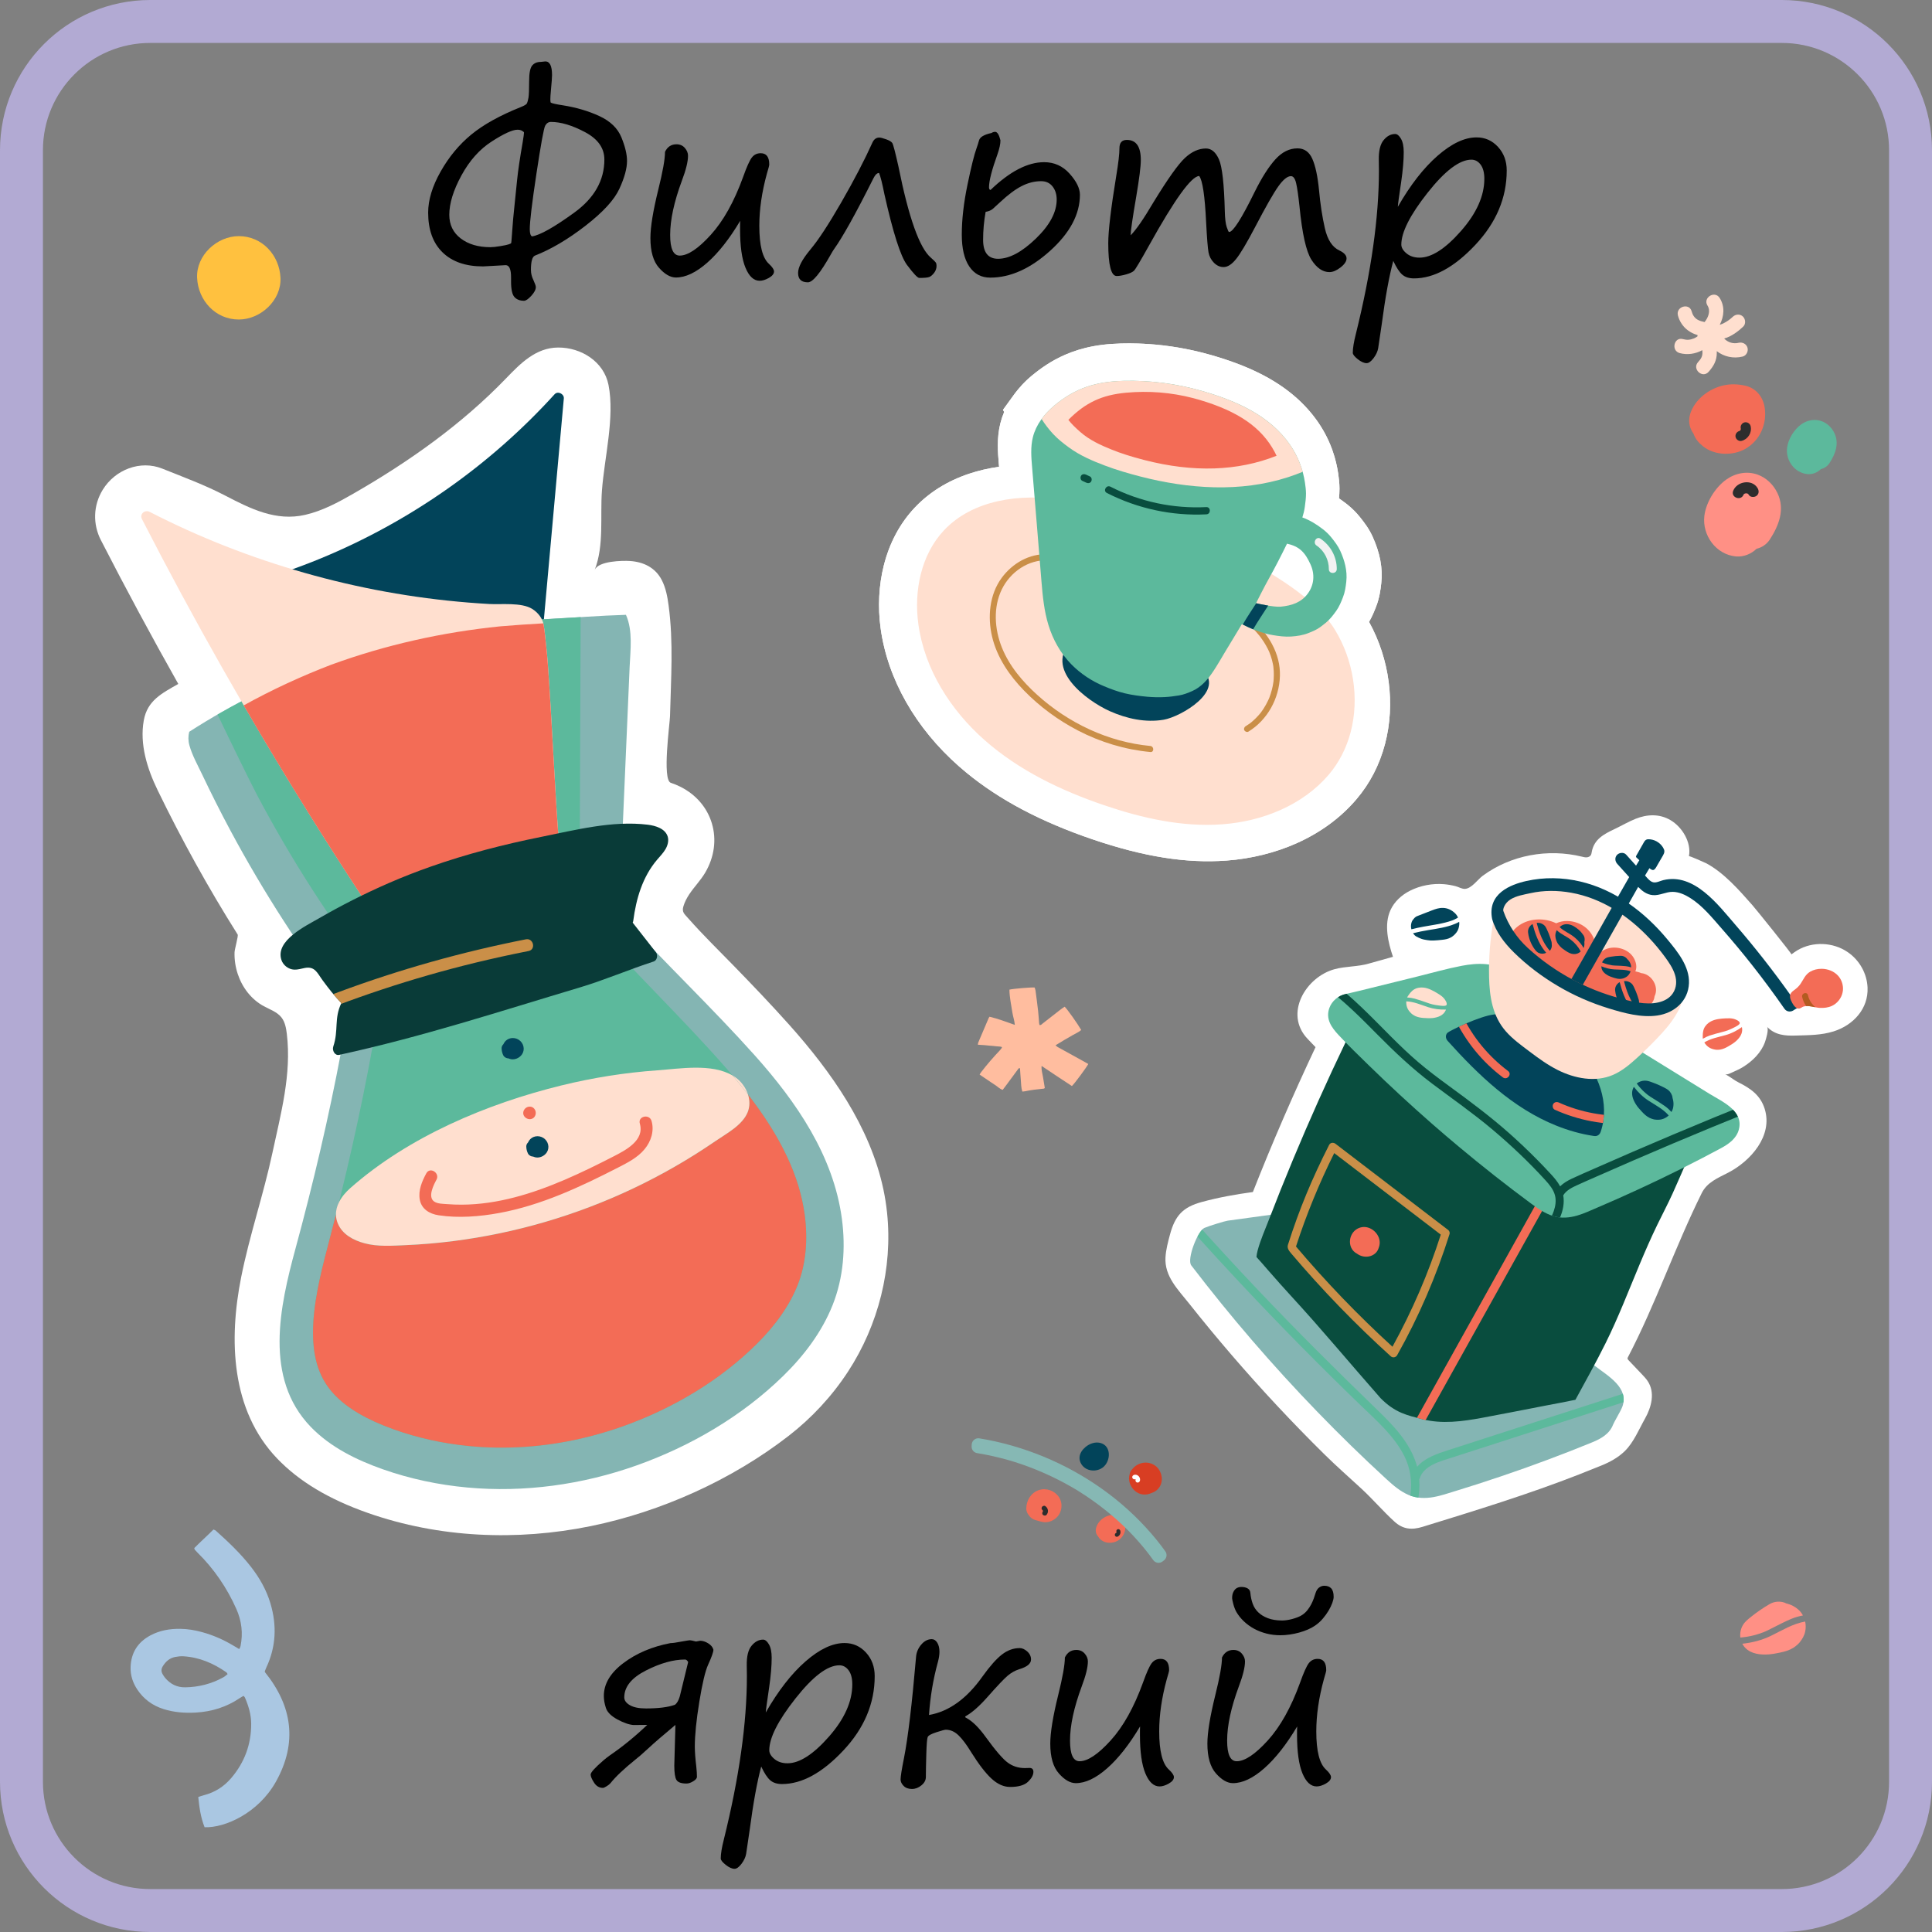 <?xml version="1.0" encoding="utf-8"?>
<!-- Generator: Adobe Illustrator 23.1.0, SVG Export Plug-In . SVG Version: 6.00 Build 0)  -->
<svg version="1.0" id="Слой_1" xmlns="http://www.w3.org/2000/svg" xmlns:xlink="http://www.w3.org/1999/xlink" x="0px" y="0px"
	 viewBox="0 0 90 90" enable-background="new 0 0 90 90" xml:space="preserve">
<rect x="0" y="0" width="90" height="90" fill="#808080" stroke="none"/>
<path fill="none" stroke="#B2AAD3" stroke-width="2" stroke-miterlimit="10" d="M83,89H7c-3.314,0-6-2.686-6-6V7   c0-3.314,2.686-6,6-6h76c3.314,0,6,2.686,6,6v76C89,86.314,86.314,89,83,89z"/>
<g>
	<rect y="73" fill="none" width="90" height="13"/>
	<path d="M33.234,76.85c0,0.105-0.082,0.338-0.246,0.697c-0.133,0.289-0.27,0.863-0.41,1.723s-0.211,1.557-0.211,2.092    c0,0.234,0.023,0.549,0.07,0.943c0.02,0.188,0.029,0.344,0.029,0.469c0,0.066-0.058,0.135-0.173,0.205s-0.22,0.105-0.313,0.105    c-0.242,0-0.397-0.055-0.466-0.164s-0.103-0.334-0.103-0.674l0.053-1.893c-0.586,0.488-1.004,0.85-1.254,1.084    c-0.285,0.262-0.484,0.436-0.598,0.521c-0.539,0.434-0.93,0.803-1.172,1.107c-0.039,0.047-0.1,0.096-0.182,0.146    s-0.139,0.076-0.17,0.076c-0.172,0-0.311-0.082-0.416-0.246s-0.158-0.289-0.158-0.375c0-0.098,0.199-0.318,0.598-0.662    c0.109-0.094,0.215-0.176,0.316-0.246c0.578-0.395,1.152-0.863,1.723-1.406l-0.639,0.006c-0.211-0.016-0.462-0.103-0.753-0.261    s-0.469-0.336-0.533-0.533s-0.097-0.384-0.097-0.56c0-0.563,0.303-1.072,0.908-1.529s1.336-0.768,2.191-0.932    c0.098,0,0.266-0.023,0.504-0.07c0.238-0.043,0.373-0.064,0.404-0.064c0.039,0,0.135,0.02,0.287,0.059l0.193-0.035    c0.121,0,0.246,0.04,0.375,0.12S33.203,76.732,33.234,76.85z M32.057,77.424c-0.043-0.078-0.092-0.117-0.146-0.117    c-0.547,0-1.155,0.171-1.825,0.513s-1.005,0.759-1.005,1.251c0,0.141,0.087,0.262,0.261,0.363s0.423,0.152,0.747,0.152    c0.586,0,1.035-0.057,1.348-0.17c0.094-0.063,0.17-0.191,0.229-0.387L32.057,77.424z"/>
	<path d="M35.461,82.293c-0.191,0.703-0.371,1.689-0.539,2.959l-0.164,1.107c-0.027,0.156-0.1,0.312-0.217,0.466    s-0.225,0.231-0.322,0.231c-0.121,0-0.259-0.062-0.413-0.185s-0.231-0.222-0.231-0.296c0-0.215,0.049-0.512,0.146-0.891    c0.715-2.887,1.072-5.422,1.072-7.605l-0.006-0.492c-0.008-0.422,0.066-0.729,0.223-0.92s0.336-0.287,0.539-0.287    c0.094,0,0.184,0.073,0.27,0.22s0.129,0.354,0.129,0.624c0,0.379-0.039,0.838-0.117,1.377c-0.102,0.68-0.154,1.07-0.158,1.172    c0.582-1.016,1.199-1.809,1.852-2.379s1.258-0.855,1.816-0.855c0.395,0,0.728,0.147,0.999,0.442s0.407,0.661,0.407,1.099    c0,1.273-0.488,2.43-1.465,3.469s-1.928,1.559-2.854,1.559c-0.23,0-0.413-0.059-0.548-0.176S35.605,82.602,35.461,82.293z     M39.1,77.576c-0.551,0-1.232,0.516-2.045,1.547s-1.219,1.834-1.219,2.408c0,0.141,0.08,0.277,0.24,0.41s0.363,0.199,0.609,0.199    c0.559,0,1.201-0.413,1.928-1.239s1.09-1.638,1.09-2.435c0-0.285-0.058-0.505-0.173-0.659S39.271,77.576,39.1,77.576z"/>
	<path d="M43.277,79.891c0.926-0.16,1.756-0.758,2.49-1.793c0.344-0.48,0.646-0.821,0.905-1.022s0.536-0.302,0.829-0.302    c0.117,0,0.234,0.053,0.352,0.158s0.176,0.23,0.176,0.375c0,0.191-0.182,0.342-0.545,0.451c-0.191,0.059-0.371,0.158-0.539,0.299    s-0.486,0.477-0.955,1.008c-0.367,0.414-0.697,0.705-0.99,0.873c-0.027,0.016-0.041,0.029-0.041,0.041    c0,0.016,0.018,0.031,0.053,0.047c0.285,0.152,0.586,0.447,0.902,0.885c0.461,0.637,0.807,1.038,1.037,1.204    s0.494,0.249,0.791,0.249l0.193-0.006c0.137-0.008,0.205,0.053,0.205,0.182c0,0.148-0.084,0.303-0.252,0.463    s-0.445,0.24-0.832,0.24c-0.297,0-0.585-0.128-0.864-0.384s-0.599-0.671-0.958-1.245c-0.207-0.34-0.4-0.598-0.58-0.773    s-0.379-0.264-0.598-0.264c-0.047,0-0.191,0.039-0.434,0.117s-0.378,0.153-0.407,0.226s-0.051,0.332-0.064,0.779    s-0.021,0.808-0.021,1.081c0,0.145-0.068,0.273-0.205,0.387s-0.285,0.17-0.445,0.17c-0.164,0-0.293-0.048-0.387-0.144    s-0.141-0.194-0.141-0.296c0-0.141,0.053-0.473,0.158-0.996c0.188-0.953,0.375-2.525,0.563-4.717    c0.016-0.211,0.096-0.401,0.24-0.571s0.309-0.255,0.492-0.255c0.102,0,0.187,0.055,0.255,0.164s0.103,0.25,0.103,0.422    c0,0.137-0.023,0.293-0.07,0.469C43.471,78.221,43.332,79.047,43.277,79.891z"/>
	<path d="M53.109,80.424c-0.5,0.84-1.012,1.49-1.535,1.951s-1.01,0.691-1.459,0.691c-0.258,0-0.521-0.15-0.788-0.451    s-0.401-0.764-0.401-1.389c0-0.512,0.123-1.266,0.369-2.262c0.207-0.832,0.311-1.416,0.311-1.752    c0.113-0.234,0.291-0.352,0.533-0.352c0.164,0,0.295,0.058,0.393,0.173s0.146,0.235,0.146,0.36c0,0.273-0.096,0.662-0.287,1.166    c-0.363,0.98-0.545,1.822-0.545,2.525c0,0.641,0.148,0.961,0.445,0.961c0.379,0,0.861-0.322,1.447-0.967s1.088-1.543,1.506-2.695    c0.164-0.461,0.298-0.761,0.401-0.899s0.243-0.208,0.419-0.208c0.266,0,0.398,0.176,0.398,0.527c0,0.043-0.037,0.186-0.111,0.428    C54.117,79.088,54,79.896,54,80.658c0,0.914,0.15,1.506,0.451,1.775c0.156,0.145,0.234,0.262,0.234,0.352    c0,0.109-0.079,0.209-0.237,0.299s-0.302,0.135-0.431,0.135c-0.273,0-0.494-0.203-0.662-0.609s-0.252-1.006-0.252-1.799v-0.193    C53.104,80.555,53.105,80.49,53.109,80.424z"/>
	<path d="M60.428,80.424c-0.5,0.84-1.012,1.49-1.535,1.951s-1.01,0.691-1.459,0.691c-0.258,0-0.521-0.15-0.788-0.451    s-0.401-0.764-0.401-1.389c0-0.512,0.123-1.266,0.369-2.262c0.207-0.832,0.311-1.416,0.311-1.752    c0.113-0.234,0.291-0.352,0.533-0.352c0.164,0,0.295,0.058,0.393,0.173s0.146,0.235,0.146,0.36c0,0.273-0.096,0.662-0.287,1.166    c-0.363,0.98-0.545,1.822-0.545,2.525c0,0.641,0.148,0.961,0.445,0.961c0.379,0,0.861-0.322,1.447-0.967s1.088-1.543,1.506-2.695    c0.164-0.461,0.298-0.761,0.401-0.899s0.243-0.208,0.419-0.208c0.266,0,0.398,0.176,0.398,0.527c0,0.043-0.037,0.186-0.111,0.428    c-0.234,0.855-0.352,1.664-0.352,2.426c0,0.914,0.15,1.506,0.451,1.775c0.156,0.145,0.234,0.262,0.234,0.352    c0,0.109-0.079,0.209-0.237,0.299s-0.302,0.135-0.431,0.135c-0.273,0-0.494-0.203-0.662-0.609s-0.252-1.006-0.252-1.799v-0.193    C60.422,80.555,60.424,80.49,60.428,80.424z M62.127,74.389c0,0.07-0.021,0.163-0.062,0.278s-0.099,0.235-0.173,0.36    s-0.164,0.25-0.27,0.375s-0.225,0.232-0.357,0.322c-0.094,0.066-0.206,0.128-0.337,0.185s-0.269,0.104-0.413,0.144    s-0.292,0.069-0.442,0.091s-0.294,0.032-0.431,0.032c-0.223,0-0.438-0.026-0.645-0.079s-0.398-0.127-0.574-0.223    s-0.334-0.21-0.475-0.343s-0.258-0.279-0.352-0.439c-0.027-0.047-0.054-0.104-0.079-0.17s-0.047-0.132-0.064-0.196    s-0.031-0.122-0.041-0.173s-0.015-0.084-0.015-0.1c0-0.102,0.014-0.187,0.041-0.255s0.062-0.123,0.103-0.164    s0.087-0.069,0.138-0.085s0.1-0.023,0.146-0.023c0.117,0,0.215,0.022,0.293,0.067s0.121,0.114,0.129,0.208    c0.016,0.18,0.052,0.348,0.108,0.504s0.142,0.289,0.255,0.398c0.113,0.113,0.264,0.206,0.451,0.278s0.41,0.108,0.668,0.108    c0.063,0,0.136-0.006,0.22-0.018s0.169-0.029,0.255-0.053s0.169-0.051,0.249-0.082s0.149-0.066,0.208-0.105    c0.094-0.063,0.175-0.137,0.243-0.223s0.127-0.176,0.176-0.27s0.09-0.188,0.123-0.281s0.062-0.18,0.085-0.258    c0.039-0.117,0.096-0.201,0.17-0.252s0.15-0.076,0.229-0.076c0.145,0,0.254,0.041,0.328,0.123S62.127,74.209,62.127,74.389z"/>
</g>
<g>
	<g>
		<path fill="#FFFFFF" d="M86.998,45.999c-0.03-0.645-0.368-1.268-0.932-1.651c-0.68-0.462-1.626-0.501-2.335-0.081     c-0.097,0.057-0.187,0.126-0.278,0.191c0.026-0.019-1.657-2.108-1.819-2.291c-0.614-0.697-1.32-1.506-2.148-1.951     c-0.064-0.034-0.803-0.361-0.808-0.331c0.121-0.646-0.317-1.364-0.865-1.683c-0.51-0.298-1.084-0.273-1.619-0.059     c-0.334,0.133-0.644,0.318-0.969,0.472c-0.509,0.24-0.973,0.482-1.077,1.083c-0.008,0.049-0.016,0.099-0.043,0.141     c-0.041,0.064-0.119,0.096-0.195,0.1c-0.076,0.004-0.15-0.016-0.224-0.034c-1.579-0.384-3.3-0.076-4.615,0.892     c-0.233,0.172-0.513,0.589-0.822,0.61c-0.148,0.01-0.301-0.09-0.444-0.126c-0.176-0.045-0.356-0.076-0.538-0.092     c-0.538-0.045-1.105,0.062-1.588,0.307c-0.387,0.196-0.725,0.505-0.905,0.899c-0.308,0.677-0.111,1.504,0.116,2.177     c0,0-1.027,0.286-1.124,0.315c-0.521,0.153-1.074,0.12-1.597,0.262c-1.341,0.365-2.366,2.075-1.258,3.243     c0.118,0.124,0.241,0.253,0.372,0.389c-1.044,2.214-2.022,4.471-2.919,6.748c-0.814,0.112-1.576,0.247-2.371,0.462     c-0.888,0.24-1.252,0.633-1.49,1.518c-0.094,0.35-0.189,0.704-0.21,1.066c-0.051,0.883,0.584,1.498,1.091,2.137     c0.653,0.824,1.323,1.634,2.008,2.43c1.372,1.593,2.808,3.13,4.304,4.606c0.557,0.55,1.146,1.066,1.721,1.597     c0.533,0.492,1.006,1.049,1.54,1.536c0.402,0.367,0.813,0.398,1.312,0.245c2.454-0.756,4.91-1.509,7.302-2.445     c0.344-0.135,0.694-0.275,1.041-0.416c0.391-0.16,0.768-0.366,1.073-0.663c0.419-0.407,0.663-1.017,0.948-1.522     c0.296-0.525,0.482-1.211,0.118-1.75c-0.075-0.111-0.167-0.208-0.259-0.305c-0.21-0.221-0.42-0.442-0.631-0.664     c-0.021-0.022-0.043-0.047-0.044-0.077c-0.001-0.022,0.01-0.043,0.02-0.062c1.29-2.471,2.196-5.141,3.437-7.643     c0.252-0.508,0.755-0.704,1.23-0.95c1.043-0.539,2.097-1.716,1.702-2.975c-0.2-0.636-0.66-0.952-1.223-1.233     c-0.18-0.09-0.341-0.223-0.515-0.323c-0.037-0.021-0.073-0.042-0.107-0.062c0.094,0.055,0.297-0.067,0.383-0.103     c0.159-0.067,0.313-0.14,0.459-0.231c0.437-0.271,0.842-0.667,1.017-1.159c0.041-0.116,0.197-0.605,0.092-0.715     c0.371,0.391,0.839,0.43,1.34,0.413c0.599-0.019,1.191-0.013,1.77-0.196C86.332,47.756,87.043,46.993,86.998,45.999z"/>
	</g>
	<g>
		<g>
			<g>
				<path fill="#02445A" d="M67.79,43.033c-0.394,0.164-0.825,0.225-1.244,0.293c-0.242,0.039-0.482,0.088-0.72,0.147       c0.039,0.064,0.09,0.12,0.155,0.155c0.076,0.041,0.155,0.08,0.237,0.108c0.088,0.031,0.181,0.044,0.272,0.059       c0.093,0.016,0.187,0.021,0.282,0.018c0.137-0.004,0.274-0.019,0.41-0.033c0.141-0.015,0.279-0.039,0.405-0.111       c0.116-0.066,0.183-0.132,0.264-0.236c0.078-0.101,0.112-0.225,0.126-0.349c0.005-0.046,0.004-0.095-0.003-0.143       C67.915,42.977,67.851,43.007,67.79,43.033z"/>
			</g>
			<g>
				<path fill="#02445A" d="M66.022,43.225c0.378-0.083,0.762-0.129,1.14-0.211c0.105-0.023,0.209-0.048,0.312-0.079       c0.049-0.014,0.098-0.03,0.146-0.047c0.007-0.002,0.014-0.005,0.021-0.007c0.002-0.001,0.004-0.001,0.005-0.002       c0.01-0.004,0.02-0.008,0.031-0.012c0.021-0.009,0.043-0.017,0.064-0.027c0.041-0.018,0.081-0.038,0.12-0.061       c0.019-0.011,0.038-0.022,0.056-0.034c0.001-0.001,0.002-0.001,0.003-0.002c-0.035-0.078-0.084-0.149-0.143-0.205       c-0.153-0.145-0.337-0.237-0.552-0.244c-0.191-0.006-0.349,0.05-0.523,0.116c-0.234,0.089-0.466,0.181-0.699,0.272       c-0.062,0.03-0.112,0.073-0.151,0.128c-0.048,0.048-0.081,0.106-0.1,0.173c-0.029,0.092-0.032,0.207-0.004,0.307       C65.838,43.267,65.93,43.245,66.022,43.225z"/>
			</g>
		</g>
		<g>
			<g>
				<path fill="#84B5B3" d="M75.569,65.545c0.342-0.89-0.671-1.452-1.251-1.901l-7.385-5.716c-0.59-0.457-1.166-0.964-1.807-1.348       c-0.336-0.202-0.697-0.367-1.083-0.441c-0.397-0.076-0.779-0.076-1.18-0.042c-0.74,0.062-1.477,0.191-2.213,0.292       c-0.772,0.106-1.544,0.212-2.316,0.318c-0.381,0.052-0.762,0.105-1.144,0.157c-0.124,0.017-0.83,0.23-1.082,0.336       c-0.313,0.131-0.833,1.463-0.614,1.748c1.823,2.383,3.784,4.661,5.871,6.817c1.043,1.078,2.117,2.127,3.223,3.141       c0.319,0.292,0.632,0.564,1.033,0.737c0.368,0.159,0.782,0.165,1.171,0.095c0.342-0.062,0.675-0.178,1.006-0.279       c0.343-0.105,0.684-0.212,1.026-0.322c1.457-0.469,2.901-0.981,4.326-1.539c0.342-0.134,0.684-0.271,1.024-0.41       c0.4-0.163,0.803-0.39,0.966-0.816C75.186,66.249,75.492,65.743,75.569,65.545z"/>
			</g>
			<g>
				<path fill="#094D3E" d="M74.793,62.573c0.6-1.205,1.078-2.462,1.599-3.702c0.256-0.61,0.521-1.217,0.81-1.813       c0.237-0.491,0.493-0.971,0.718-1.468c0.226-0.499,0.441-1.003,0.662-1.504c-0.002-0.097-0.01-0.194-0.027-0.291       c-0.095-0.527-0.432-0.899-0.887-1.161c-0.419-0.242-0.867-0.439-1.3-0.655c-1.811-0.902-3.621-1.804-5.432-2.706       c-1.729-0.861-3.454-1.795-5.323-2.319c-0.441-0.124-0.89-0.22-1.343-0.284c-0.229-0.033-0.48,0.061-0.601,0.256       c-0.136,0.041-0.256,0.132-0.326,0.272c-0.891,1.794-1.735,3.612-2.53,5.451c-0.397,0.92-0.782,1.845-1.155,2.774       c-0.186,0.465-0.369,0.931-0.549,1.399c-0.182,0.473-0.397,0.95-0.526,1.439c-0.026,0.099-0.043,0.196-0.053,0.294       c0.189,0.209,0.375,0.422,0.559,0.636c0.685,0.793,1.407,1.554,2.099,2.341c0.698,0.795,1.388,1.597,2.078,2.398       c0.347,0.403,0.7,0.802,1.049,1.205c0.685,0.688,1.233,0.792,1.949,0.977c0.912,0.235,1.858,0.104,2.768-0.063       c0.966-0.177,1.929-0.371,2.894-0.557c0.477-0.092,0.955-0.178,1.43-0.278c0.011-0.002,0.022-0.005,0.033-0.007       C73.867,64.333,74.35,63.464,74.793,62.573z"/>
			</g>
			<g>
				<defs>
					<path id="SVGID_1_" d="M75.569,65.545c0.342-0.89-0.671-1.452-1.251-1.901l-7.385-5.716c-0.59-0.457-1.166-0.964-1.807-1.348        c-0.336-0.202-0.697-0.367-1.083-0.441c-0.397-0.076-0.779-0.076-1.18-0.042c-0.74,0.062-1.477,0.191-2.213,0.292        c-0.772,0.106-1.544,0.212-2.316,0.318c-0.381,0.052-0.762,0.105-1.144,0.157c-0.124,0.017-0.83,0.23-1.082,0.336        c-0.313,0.131-0.833,1.463-0.614,1.748c1.823,2.383,3.784,4.661,5.871,6.817c1.043,1.078,2.117,2.127,3.223,3.141        c0.319,0.292,0.632,0.564,1.033,0.737c0.368,0.159,0.782,0.165,1.171,0.095c0.342-0.062,0.675-0.178,1.006-0.279        c0.343-0.105,0.684-0.212,1.026-0.322c1.457-0.469,2.901-0.981,4.326-1.539c0.342-0.134,0.684-0.271,1.024-0.41        c0.4-0.163,0.803-0.39,0.966-0.816C75.186,66.249,75.492,65.743,75.569,65.545z"/>
				</defs>
				<clipPath id="SVGID_2_">
					<use xlink:href="#SVGID_1_"  overflow="visible"/>
				</clipPath>
				<g clip-path="url(#SVGID_2_)">
					<path fill="#5CB99C" d="M76.385,64.675c-2.975,0.96-5.951,1.92-8.926,2.88c-0.517,0.167-1.093,0.36-1.443,0.774        c-0.01-0.038-0.02-0.076-0.032-0.113c-0.31-1.022-1.08-1.818-1.829-2.542c-1.891-1.829-3.756-3.683-5.565-5.594        c-1.028-1.086-2.04-2.186-3.036-3.3c-0.164-0.184-0.423,0.098-0.26,0.281c1.72,1.923,3.487,3.805,5.299,5.642        c0.912,0.925,1.836,1.839,2.77,2.741c0.751,0.725,1.581,1.439,2.057,2.388c0.552,1.1,0.317,2.343-0.256,3.383        c-0.12,0.217,0.214,0.386,0.34,0.176c0.052-0.087,0.105-0.174,0.157-0.261c0.022-0.036,0.03-0.071,0.027-0.104        c0.304-0.662,0.48-1.392,0.425-2.115c0.01-0.016,0.019-0.033,0.026-0.053c0.194-0.596,0.963-0.786,1.487-0.955        c0.709-0.229,1.418-0.458,2.128-0.686c1.436-0.463,2.872-0.926,4.307-1.39c0.813-0.262,1.626-0.525,2.439-0.787        C76.735,64.964,76.62,64.599,76.385,64.675z"/>
				</g>
			</g>
			<g>
				<path fill="#F36C56" d="M64.227,58.124c0.011-0.029,0.021-0.058,0.029-0.089c0.121-0.499-0.404-1.002-0.897-0.85       c-0.551,0.17-0.653,0.96-0.137,1.22c0.038,0.028,0.079,0.054,0.127,0.075c0.241,0.109,0.542,0.077,0.735-0.111       C64.153,58.3,64.201,58.215,64.227,58.124z"/>
			</g>
			<g>
				<defs>
					<path id="SVGID_3_" d="M74.856,62.591c0.6-1.205,1.078-2.462,1.599-3.702c0.256-0.61,0.521-1.217,0.81-1.813        c0.237-0.491,0.493-0.971,0.718-1.468c0.226-0.499,0.441-1.003,0.662-1.504c-0.002-0.097-0.01-0.194-0.027-0.291        c-0.095-0.527-0.432-0.899-0.887-1.161c-0.419-0.242-0.867-0.439-1.3-0.655c-1.811-0.902-3.621-1.804-5.432-2.706        c-1.729-0.861-3.454-1.795-5.323-2.319c-0.441-0.124-0.89-0.22-1.343-0.284c-0.229-0.033-0.48,0.061-0.601,0.256        c-0.136,0.041-0.256,0.132-0.326,0.272c-0.891,1.794-1.735,3.612-2.53,5.451c-0.397,0.92-0.782,1.845-1.155,2.775        c-0.186,0.465-0.369,0.931-0.549,1.399c-0.182,0.473-0.397,0.95-0.526,1.439c-0.026,0.099-0.043,0.196-0.053,0.294        c0.189,0.209,0.375,0.422,0.559,0.636c0.685,0.793,1.407,1.554,2.099,2.341c0.698,0.795,1.388,1.597,2.078,2.398        c0.347,0.403,0.7,0.802,1.049,1.205c0.685,0.688,1.233,0.792,1.949,0.977c0.912,0.235,1.858,0.104,2.768-0.063        c0.966-0.177,1.929-0.371,2.894-0.557c0.477-0.092,0.955-0.178,1.43-0.278c0.011-0.002,0.022-0.005,0.033-0.007        C73.929,64.351,74.412,63.481,74.856,62.591z"/>
				</defs>
				<clipPath id="SVGID_4_">
					<use xlink:href="#SVGID_3_"  overflow="visible"/>
				</clipPath>
				<g clip-path="url(#SVGID_4_)">
					<path fill="#F36C56" d="M66.273,66.399c1.54-2.764,3.08-5.529,4.62-8.293c0.435-0.781,0.871-1.563,1.306-2.344        c0.126-0.226-0.216-0.442-0.343-0.214l-4.62,8.293c-0.435,0.781-0.871,1.563-1.306,2.344        C65.804,66.411,66.146,66.626,66.273,66.399z"/>
				</g>
			</g>
			<g>
				<path fill="#CA8F48" d="M67.527,57.484c0.018-0.057-0.009-0.144-0.057-0.18c-1.752-1.34-3.503-2.68-5.255-4.02       c-0.096-0.074-0.239-0.067-0.3,0.052c-0.79,1.557-1.389,2.985-1.917,4.649c-0.048,0.151,0.034,0.269,0.154,0.409       c1.438,1.695,2.986,3.294,4.634,4.786c0.094,0.086,0.239,0.057,0.3-0.052C66.093,61.337,66.909,59.444,67.527,57.484z        M62.153,53.716c1.655,1.266,3.309,2.532,4.964,3.798c-0.579,1.809-1.335,3.558-2.251,5.222       c-1.596-1.458-3.097-3.018-4.494-4.669C60.857,56.575,61.454,55.121,62.153,53.716z"/>
			</g>
			<g>
				<defs>
					<path id="SVGID_5_" d="M81.002,52.619c0.233-0.873-0.777-1.301-1.368-1.665l-7.527-4.645c-0.601-0.371-1.194-0.791-1.836-1.089        c-0.336-0.156-0.693-0.276-1.064-0.307c-0.381-0.032-0.741,0.007-1.116,0.078c-0.691,0.132-1.372,0.327-2.055,0.496        c-0.717,0.177-1.433,0.354-2.15,0.531c-0.4,0.099-0.8,0.2-1.199,0.286c-0.34,0.073-0.641,0.321-0.76,0.65        c-0.185,0.514,0.099,0.908,0.431,1.264c0.453,0.485,0.933,0.948,1.408,1.412c0.951,0.928,1.928,1.831,2.928,2.707        c0.42,0.368,0.845,0.731,1.273,1.088c1.09,0.911,2.207,1.791,3.35,2.636c0.329,0.243,0.652,0.468,1.046,0.591        c0.362,0.113,0.753,0.077,1.113-0.028c0.316-0.092,0.618-0.235,0.92-0.364c0.312-0.133,0.623-0.268,0.934-0.406        c1.325-0.588,2.634-1.214,3.921-1.882c0.309-0.16,0.617-0.323,0.924-0.488C80.534,53.29,80.891,53.036,81.002,52.619z"/>
				</defs>
				<use xlink:href="#SVGID_5_"  overflow="visible" fill="#5CB99C"/>
				<clipPath id="SVGID_6_">
					<use xlink:href="#SVGID_5_"  overflow="visible"/>
				</clipPath>
				<g clip-path="url(#SVGID_6_)">
					<path fill="#094D3E" d="M81.632,51.332c-2.491,1.002-4.965,2.046-7.421,3.132c-0.332,0.147-0.666,0.289-0.994,0.444        c-0.2,0.095-0.387,0.206-0.541,0.356c-0.116-0.22-0.283-0.409-0.45-0.591c-0.199-0.216-0.403-0.429-0.609-0.638        c-0.417-0.422-0.847-0.831-1.29-1.225c-0.898-0.798-1.857-1.512-2.826-2.22c-0.489-0.357-0.974-0.72-1.435-1.113        c-0.436-0.371-0.848-0.769-1.253-1.173c-0.914-0.913-1.801-1.862-2.853-2.621c-0.084-0.061-0.193-0.071-0.27,0.01        c-0.064,0.068-0.074,0.21,0.01,0.27c0.908,0.654,1.694,1.452,2.479,2.245c0.802,0.81,1.621,1.584,2.533,2.27        c0.931,0.701,1.888,1.364,2.781,2.115c0.883,0.742,1.727,1.539,2.504,2.393c0.182,0.2,0.362,0.418,0.436,0.684        c0.069,0.247,0.029,0.514-0.055,0.753c-0.208,0.591-0.678,1.044-0.982,1.582c-0.121,0.215,0.219,0.391,0.34,0.176        c0.282-0.5,0.696-0.921,0.929-1.45c0.148-0.336,0.218-0.697,0.157-1.047c0-0.001,0.001-0.001,0.001-0.002        c0.141-0.23,0.399-0.359,0.636-0.468c0.288-0.132,0.578-0.258,0.868-0.386c0.596-0.263,1.192-0.524,1.79-0.783        c1.195-0.517,2.395-1.024,3.599-1.521c0.676-0.279,1.354-0.555,2.032-0.828C81.975,51.605,81.861,51.24,81.632,51.332z"/>
				</g>
			</g>
			<g>
				<defs>
					<path id="SVGID_7_" d="M81.002,52.619c0.233-0.873-0.777-1.301-1.368-1.665l-7.527-4.645c-0.601-0.371-1.194-0.791-1.836-1.089        c-0.336-0.156-0.693-0.276-1.064-0.307c-0.381-0.032-0.741,0.007-1.116,0.078c-0.691,0.132-1.372,0.327-2.055,0.496        c-0.717,0.177-1.433,0.354-2.15,0.531c-0.354,0.087-0.708,0.175-1.061,0.262c-0.115,0.028-0.759,0.3-0.986,0.424        c-0.338,0.185-0.317,0.641-0.082,0.887c1.956,2.062,4.03,4.012,6.211,5.834c1.09,0.911,2.207,1.791,3.35,2.636        c0.329,0.243,0.652,0.468,1.046,0.591c0.362,0.113,0.753,0.077,1.113-0.028c0.316-0.092,0.618-0.235,0.92-0.364        c0.312-0.133,0.623-0.268,0.934-0.406c1.325-0.588,2.634-1.214,3.921-1.882c0.309-0.16,0.617-0.323,0.924-0.488        C80.534,53.29,80.891,53.036,81.002,52.619z"/>
				</defs>
				<clipPath id="SVGID_8_">
					<use xlink:href="#SVGID_7_"  overflow="visible"/>
				</clipPath>
			</g>
		</g>
		<g>
			<path fill="#02445A" d="M74.57,52.715c0.439-1.327-0.117-2.754-1.05-3.723c-0.513-0.533-1.147-0.956-1.809-1.282      c-0.657-0.323-1.377-0.534-2.115-0.452c-0.681,0.076-2.091,0.77-2.171,0.856c-0.105,0.114-0.083,0.27,0.014,0.377      c1.433,1.592,3.033,3.133,5.053,3.943c0.567,0.228,1.155,0.396,1.76,0.485C74.408,52.944,74.522,52.86,74.57,52.715z"/>
		</g>
		<g>
			<path fill="#FFDFCF" d="M78.434,45.667c-0.13-0.783-0.614-1.444-1.158-1.999c-0.683-0.698-1.481-1.331-2.341-1.797      c-0.819-0.444-1.74-0.725-2.678-0.717c-0.855,0.007-1.817,0.276-2.367,0.977c-0.076,0.097-0.14,0.197-0.194,0.302      c-0.031,0.032-0.055,0.075-0.066,0.131c-0.001,0.005-0.002,0.011-0.003,0.016c-0.02,0.047-0.039,0.095-0.056,0.145      c-0.016,0.045-0.012,0.091,0.003,0.134c-0.157,0.877-0.228,1.77-0.207,2.66c0.021,0.919,0.162,1.825,0.79,2.535      c0.318,0.359,0.715,0.643,1.096,0.931c0.415,0.314,0.84,0.622,1.306,0.857c0.782,0.394,1.75,0.591,2.583,0.23      c0.449-0.195,0.817-0.517,1.175-0.844c0.38-0.347,0.746-0.71,1.093-1.09C78.032,47.46,78.594,46.634,78.434,45.667z"/>
		</g>
		<g>
			<path fill="#F36C56" d="M77.078,46.406c0.218-0.44-0.134-1.028-0.622-1.074c-0.09-0.036-0.182-0.064-0.276-0.083      c0.092-0.195,0.034-0.437-0.072-0.622c-0.231-0.402-0.776-0.568-1.203-0.445c-0.106,0.03-0.201,0.076-0.287,0.132      c-0.089-0.037-0.183-0.064-0.278-0.079c0.004-0.079,0.001-0.158-0.013-0.236c-0.109-0.635-0.651-1.078-1.311-1.096      c-0.181-0.005-0.361,0.034-0.523,0.107c-0.135-0.065-0.277-0.113-0.419-0.142c-0.56-0.112-1.142,0.027-1.525,0.425      c-0.243,0.253-0.233,0.715,0.059,0.957c0.189,0.156,0.433,0.217,0.652,0.17c-0.011,0.341,0.173,0.659,0.464,0.86      c0.343,0.237,2.009,0.639,2.032,0.686c0.144,0.291,0.524,0.496,0.847,0.381c0.031-0.011,0.061-0.022,0.091-0.034      c0.011,0.006,0.022,0.012,0.033,0.017c0.072,0.034,0.144,0.056,0.214,0.068c0.054,0.066,0.12,0.123,0.194,0.17      c0.068,0.106,0.148,0.205,0.248,0.291c0.351,0.301,0.853,0.345,1.246,0.15c0.164-0.081,0.288-0.211,0.375-0.367      C77.051,46.557,77.068,46.485,77.078,46.406z"/>
		</g>
		<g>
			<g>
				<g>
					<path fill="#02445A" d="M73.117,44.397c0.115,0.049,0.23,0.068,0.352,0.027c0.063-0.021,0.12-0.057,0.166-0.103        c-0.112-0.216-0.273-0.4-0.465-0.549c-0.208-0.161-0.462-0.255-0.65-0.44c-0.054,0.096-0.077,0.209-0.061,0.318        c0.016,0.104,0.038,0.168,0.086,0.263c0.031,0.061,0.078,0.114,0.123,0.166c0.07,0.08,0.157,0.14,0.245,0.199        C72.977,44.321,73.046,44.366,73.117,44.397z"/>
				</g>
				<g>
					<path fill="#02445A" d="M72.999,43.434c0.127,0.073,0.251,0.148,0.363,0.242c0.097,0.081,0.185,0.171,0.264,0.27        c0.054,0.067,0.102,0.139,0.144,0.214c0.014-0.029,0.024-0.06,0.03-0.092c0.012-0.06,0.014-0.127,0.005-0.19        c0.004-0.012,0.007-0.025,0.009-0.038c0.015-0.092,0.006-0.192-0.048-0.271c-0.066-0.097-0.144-0.19-0.233-0.266        c-0.055-0.047-0.115-0.088-0.175-0.128c-0.035-0.023-0.073-0.046-0.112-0.062c-0.095-0.04-0.164-0.059-0.266-0.061        c-0.086-0.002-0.18,0.028-0.252,0.074c-0.027,0.017-0.053,0.038-0.076,0.06C72.752,43.286,72.873,43.361,72.999,43.434z"/>
				</g>
			</g>
			<g>
				<g>
					<path fill="#02445A" d="M74.903,44.929c0.063,0.016,0.128,0.029,0.192,0.039c0.066,0.01,0.133,0.011,0.2,0.014        c0.145,0.006,0.29,0.01,0.435,0.026c0.088,0.009,0.172,0.029,0.255,0.057c0.001-0.053-0.007-0.106-0.026-0.157        c-0.03-0.083-0.074-0.15-0.137-0.212c-0.005-0.005-0.011-0.01-0.017-0.015c-0.015-0.024-0.033-0.045-0.055-0.063        c-0.073-0.062-0.159-0.095-0.256-0.093c-0.153,0.003-0.305,0.017-0.455,0.042c-0.089,0.015-0.166,0.025-0.244,0.073        c-0.074,0.046-0.132,0.115-0.164,0.194C74.719,44.872,74.809,44.905,74.903,44.929z"/>
				</g>
				<g>
					<path fill="#02445A" d="M75.198,45.554c0.092,0.029,0.184,0.05,0.282,0.046c0.042-0.001,0.085-0.011,0.125-0.02        c0.014-0.003,0.028-0.008,0.041-0.013c0.082-0.033,0.153-0.073,0.212-0.141c0.045-0.052,0.08-0.114,0.1-0.18        c-0.241-0.085-0.504-0.073-0.757-0.087c-0.21-0.011-0.411-0.065-0.602-0.146c0,0.011,0,0.021,0,0.032        c0.011,0.188,0.156,0.314,0.31,0.398C75.001,45.491,75.101,45.523,75.198,45.554z"/>
				</g>
			</g>
			<g>
				<g>
					<path fill="#02445A" d="M71.585,42.993c0.009,0.037,0.019,0.073,0.029,0.109c0.071,0.258,0.158,0.513,0.284,0.75        c0.084,0.158,0.183,0.305,0.298,0.44c0.043-0.049,0.073-0.108,0.087-0.172c0.01-0.045,0.01-0.091,0.003-0.135        c0.002-0.041-0.002-0.083-0.014-0.126c-0.037-0.128-0.08-0.255-0.13-0.379c-0.03-0.075-0.063-0.148-0.098-0.22        c-0.032-0.067-0.063-0.121-0.123-0.17c-0.085-0.07-0.189-0.107-0.299-0.101C71.609,42.99,71.597,42.991,71.585,42.993z"/>
				</g>
				<g>
					<path fill="#02445A" d="M71.48,44.204c0.051,0.071,0.107,0.144,0.189,0.183c0.116,0.055,0.249,0.054,0.358-0.003        c-0.037-0.044-0.073-0.089-0.108-0.135c-0.264-0.358-0.414-0.777-0.525-1.204c-0.138,0.076-0.229,0.231-0.211,0.393        c0.01,0.089,0.029,0.18,0.054,0.267c0.042,0.145,0.107,0.286,0.186,0.415C71.442,44.148,71.46,44.177,71.48,44.204z"/>
				</g>
			</g>
			<g>
				<g>
					<path fill="#02445A" d="M75.652,45.706c0.009,0.037,0.019,0.073,0.029,0.109c0.071,0.258,0.158,0.513,0.284,0.75        c0.084,0.158,0.183,0.305,0.298,0.44c0.043-0.049,0.073-0.108,0.087-0.172c0.01-0.045,0.01-0.091,0.003-0.135        c0.002-0.041-0.002-0.083-0.014-0.126c-0.037-0.128-0.08-0.255-0.13-0.379c-0.03-0.075-0.063-0.148-0.098-0.22        c-0.032-0.067-0.063-0.121-0.123-0.17c-0.085-0.07-0.189-0.107-0.299-0.101C75.676,45.703,75.664,45.704,75.652,45.706z"/>
				</g>
				<g>
					<path fill="#02445A" d="M75.536,46.911c0.051,0.071,0.107,0.144,0.189,0.183c0.116,0.055,0.249,0.054,0.358-0.003        c-0.037-0.044-0.073-0.089-0.108-0.135c-0.264-0.358-0.414-0.777-0.525-1.204c-0.138,0.076-0.229,0.231-0.211,0.393        c0.01,0.089,0.029,0.18,0.054,0.267c0.042,0.145,0.107,0.286,0.186,0.415C75.498,46.855,75.516,46.883,75.536,46.911z"/>
				</g>
			</g>
		</g>
		<g>
			<path fill="#02445A" d="M78.679,45.8c0.03-0.778-0.53-1.464-0.997-2.029c-1.055-1.277-2.441-2.329-4.077-2.709      c-0.819-0.19-1.675-0.206-2.496-0.023c-0.742,0.166-1.834,0.587-1.599,1.774c0.174,0.605,0.567,1.114,1.018,1.559      c0.611,0.601,1.306,1.123,2.043,1.559c0.747,0.443,1.549,0.792,2.379,1.047c0.708,0.217,1.51,0.437,2.257,0.328      C77.994,47.192,78.647,46.635,78.679,45.8z M77.931,46.267c-0.156,0.238-0.408,0.367-0.678,0.429      c-0.597,0.137-1.269-0.048-1.844-0.204c-0.741-0.201-1.456-0.487-2.133-0.848c-0.764-0.406-1.473-0.905-2.111-1.49      c-0.5-0.458-0.899-1.049-1.134-1.719c-0.027-0.076,0.05-0.358,0.334-0.537c0.266-0.168,0.619-0.222,0.924-0.29      c0.621-0.139,1.277-0.134,1.901-0.022c1.433,0.256,2.676,1.083,3.658,2.133c0.257,0.274,0.496,0.564,0.718,0.867      c0.183,0.25,0.362,0.513,0.458,0.811C78.118,45.691,78.104,46.003,77.931,46.267z"/>
		</g>
		<g>
			<path fill="#02445A" d="M84.229,46.279c-0.086-0.14-0.271-0.18-0.41-0.097l-0.376,0.222c-0.81-1.144-1.674-2.249-2.59-3.309      c-0.817-0.945-1.932-2.448-3.375-2.094c-0.141,0.034-0.313,0.132-0.461,0.1c-0.151-0.032-0.27-0.189-0.367-0.296      c-0.006-0.007-0.012-0.013-0.018-0.02c0.032-0.055,0.114-0.19,0.205-0.341c0.073,0.058,0.157,0.126,0.237,0.054      c0.065-0.058,0.106-0.155,0.151-0.229c0.062-0.102,0.122-0.205,0.18-0.309c0.073-0.132,0.172-0.251,0.106-0.401      c-0.111-0.25-0.364-0.429-0.635-0.459c-0.155-0.018-0.222,0.007-0.297,0.137c-0.122,0.211-0.241,0.423-0.361,0.635      c-0.023,0.041,0.004,0.078,0.039,0.089c0.003,0.01,0.008,0.02,0.019,0.03c0.03,0.027,0.061,0.053,0.092,0.08      c-0.072,0.118-0.132,0.218-0.154,0.254c-0.154-0.171-0.308-0.342-0.462-0.513c-0.108-0.12-0.316-0.1-0.422,0.01      c-0.118,0.124-0.098,0.302,0.01,0.422l0.554,0.614c-0.199,0.327-2.494,4.425-2.694,4.753c0.098,0.05,0.137,0.067,0.264,0.136      c0.126,0.068,0.212,0.104,0.267,0.13l2.581-4.56c0.189,0.193,0.401,0.359,0.687,0.382c0.319,0.025,0.604-0.156,0.922-0.153      c0.298,0.004,0.578,0.135,0.826,0.292c0.573,0.363,1.018,0.92,1.461,1.424c0.483,0.55,0.953,1.113,1.406,1.688      c0.524,0.665,1.027,1.345,1.511,2.04c0.119,0.171,0.324,0.156,0.45,0.057c0.192-0.108,0.377-0.226,0.556-0.355      C84.263,46.595,84.318,46.423,84.229,46.279z"/>
		</g>
		<g>
			<g>
				<path fill="#02445A" d="M76.533,50.808c0.072,0.069,0.147,0.134,0.225,0.196c0.08,0.063,0.168,0.115,0.254,0.169       c0.187,0.117,0.376,0.232,0.556,0.361c0.109,0.079,0.206,0.168,0.294,0.267c0.041-0.069,0.07-0.146,0.084-0.228       c0.022-0.133,0.015-0.253-0.021-0.384c-0.003-0.011-0.007-0.022-0.011-0.033c-0.002-0.042-0.01-0.085-0.025-0.125       c-0.05-0.137-0.139-0.245-0.269-0.316c-0.204-0.111-0.416-0.208-0.634-0.287c-0.128-0.047-0.238-0.092-0.378-0.088       c-0.133,0.005-0.261,0.053-0.363,0.134C76.333,50.593,76.427,50.705,76.533,50.808z"/>
			</g>
			<g>
				<path fill="#02445A" d="M76.494,51.796c0.1,0.108,0.206,0.204,0.339,0.274c0.056,0.03,0.12,0.049,0.181,0.068       c0.021,0.006,0.043,0.011,0.065,0.014c0.133,0.017,0.258,0.019,0.388-0.027c0.1-0.035,0.192-0.091,0.268-0.163       c-0.255-0.295-0.612-0.477-0.936-0.686c-0.269-0.173-0.495-0.395-0.687-0.647c-0.008,0.014-0.016,0.028-0.024,0.043       c-0.127,0.258-0.03,0.532,0.111,0.76C76.279,51.564,76.388,51.682,76.494,51.796z"/>
			</g>
		</g>
		<g>
			<g>
				<path fill="#FFDFCF" d="M66.995,46.835c-0.089-0.011-0.177-0.027-0.264-0.047c-0.089-0.02-0.176-0.052-0.262-0.082       c-0.188-0.065-0.375-0.132-0.567-0.185c-0.117-0.032-0.234-0.049-0.353-0.055c-0.01,0,0.124-0.193,0.14-0.209       c0.051-0.054,0.099-0.11,0.162-0.151c0.133-0.089,0.304-0.119,0.461-0.101c0.233,0.026,0.446,0.143,0.646,0.264       c0.109,0.066,0.217,0.135,0.301,0.23c0.053,0.06,0.165,0.22,0.13,0.309C67.355,46.895,67.087,46.846,66.995,46.835z"/>
			</g>
			<g>
				<path fill="#FFDFCF" d="M66.326,47.421c-0.132-0.009-0.259-0.029-0.383-0.082c-0.052-0.023-0.102-0.056-0.149-0.088       c-0.017-0.011-0.032-0.024-0.046-0.038c-0.087-0.083-0.159-0.17-0.2-0.286c-0.032-0.09-0.044-0.186-0.038-0.28       c0.35,0.012,0.679,0.159,1.009,0.268c0.274,0.09,0.556,0.123,0.841,0.115c-0.005,0.014-0.01,0.027-0.017,0.041       c-0.109,0.234-0.355,0.322-0.594,0.352C66.609,47.439,66.465,47.43,66.326,47.421z"/>
			</g>
		</g>
		<g>
			<g>
				<path fill="#F36C56" d="M80.732,47.889c-0.08,0.04-0.162,0.076-0.246,0.109c-0.085,0.033-0.175,0.054-0.263,0.078       c-0.192,0.051-0.385,0.099-0.573,0.162c-0.115,0.039-0.222,0.09-0.324,0.151c-0.009,0.005-0.005-0.229-0.001-0.252       c0.012-0.073,0.021-0.147,0.05-0.216c0.062-0.148,0.186-0.268,0.326-0.341c0.208-0.108,0.45-0.13,0.684-0.141       c0.127-0.006,0.256-0.009,0.378,0.023c0.078,0.02,0.26,0.091,0.281,0.184C81.065,47.738,80.815,47.847,80.732,47.889z"/>
			</g>
			<g>
				<path fill="#F36C56" d="M80.503,48.748c-0.115,0.067-0.231,0.12-0.364,0.145c-0.056,0.01-0.116,0.01-0.173,0.01       c-0.02,0-0.039-0.002-0.059-0.006c-0.119-0.021-0.227-0.053-0.326-0.126c-0.076-0.057-0.14-0.129-0.187-0.211       c0.298-0.185,0.652-0.246,0.987-0.34c0.278-0.077,0.53-0.208,0.762-0.373c0.004,0.014,0.007,0.028,0.009,0.043       c0.04,0.255-0.116,0.465-0.297,0.623C80.749,48.605,80.624,48.678,80.503,48.748z"/>
			</g>
		</g>
		<g>
			<g>
				<defs>
					<path id="SVGID_9_" d="M85.854,46.031c-0.006-0.212-0.088-0.423-0.231-0.58c-0.191-0.21-0.48-0.319-0.765-0.321        c-0.187-0.001-0.375,0.042-0.536,0.137c-0.231,0.137-0.303,0.354-0.446,0.564c-0.078,0.115-0.175,0.205-0.287,0.284        c-0.123,0.086-0.224,0.186-0.2,0.349c0.014,0.091,0.057,0.174,0.1,0.255c0.058,0.11,0.187,0.293,0.336,0.261        c0.07-0.015,0.129-0.075,0.202-0.095c0.242-0.064,0.506,0.053,0.751,0.066c0.19,0.01,0.386-0.012,0.559-0.092        c0.253-0.117,0.444-0.359,0.499-0.632C85.851,46.163,85.856,46.097,85.854,46.031z"/>
				</defs>
				<use xlink:href="#SVGID_9_"  overflow="visible" fill="#F36C56"/>
				<clipPath id="SVGID_10_">
					<use xlink:href="#SVGID_9_"  overflow="visible"/>
				</clipPath>
				<g clip-path="url(#SVGID_10_)">
					<path fill="#B35B21" d="M85.294,47.368c-0.447-0.22-0.956-0.476-1.072-1.008c-0.039-0.178-0.309-0.095-0.27,0.082        c0.131,0.605,0.694,0.921,1.206,1.174C85.32,47.696,85.457,47.449,85.294,47.368z"/>
				</g>
			</g>
		</g>
		<g>
			<defs>
				<path id="SVGID_11_" d="M74.57,52.715c0.439-1.327-0.117-2.754-1.05-3.723c-0.513-0.533-1.147-0.956-1.809-1.282       c-0.657-0.323-1.377-0.534-2.115-0.452c-0.681,0.076-2.091,0.77-2.171,0.856c-0.105,0.114-0.083,0.27,0.014,0.377       c1.433,1.592,3.033,3.133,5.053,3.943c0.567,0.228,1.155,0.396,1.76,0.485C74.408,52.944,74.522,52.86,74.57,52.715z"/>
			</defs>
			<clipPath id="SVGID_12_">
				<use xlink:href="#SVGID_11_"  overflow="visible"/>
			</clipPath>
			<g clip-path="url(#SVGID_12_)">
				<path fill="#F36C56" d="M70.251,49.891c-0.908-0.681-1.647-1.576-2.136-2.602c-0.044-0.093-0.145-0.15-0.248-0.111       c-0.091,0.035-0.155,0.154-0.111,0.248c0.517,1.087,1.29,2.041,2.254,2.764C70.208,50.337,70.449,50.039,70.251,49.891z"/>
			</g>
			<g clip-path="url(#SVGID_12_)">
				<path fill="#F36C56" d="M75.925,51.964c-1.133,0.067-2.275-0.138-3.311-0.605c-0.094-0.043-0.208-0.02-0.261,0.075       c-0.047,0.085-0.019,0.218,0.075,0.261c1.097,0.495,2.303,0.724,3.506,0.652C76.18,52.332,76.172,51.949,75.925,51.964z"/>
			</g>
		</g>
	</g>
</g>
<g>
	<g>
		<path fill="#FFFFFF" d="M41.323,56.495c-0.038-0.368-0.096-0.735-0.173-1.098c-0.62-2.915-2.433-5.475-4.386-7.66     c-0.829-0.928-1.69-1.828-2.557-2.72c-0.722-0.742-1.465-1.465-2.15-2.242c-0.178-0.202-0.301-0.282-0.222-0.553     c0.059-0.201,0.158-0.387,0.273-0.562c0.231-0.349,0.531-0.648,0.744-1.011c0.424-0.722,0.535-1.535,0.311-2.288     c-0.22-0.741-0.742-1.349-1.472-1.713c-0.14-0.07-0.288-0.131-0.443-0.182c-0.411-0.138-0.044-2.763-0.036-3.105     c0.043-1.726,0.166-3.438-0.066-5.158c-0.055-0.409-0.131-0.823-0.322-1.189c-0.302-0.578-0.849-0.839-1.479-0.881     c-0.342-0.023-1.479-0.006-1.644,0.422c0.449-1.157,0.251-2.48,0.339-3.692c0.112-1.534,0.604-3.416,0.307-4.93     c-0.213-1.085-1.273-1.753-2.355-1.744c-1.034,0.009-1.748,0.742-2.418,1.437c-2.069,2.146-4.528,3.885-7.113,5.37     c-0.71,0.408-1.442,0.802-2.24,0.986c-1.366,0.316-2.554-0.285-3.737-0.9c-0.954-0.496-1.93-0.853-2.924-1.252     c-1.017-0.408-2.197,0.039-2.777,0.99C4.345,23.535,4.314,24.41,4.7,25.162c1.157,2.255,2.369,4.506,3.605,6.698     c-0.755,0.435-1.441,0.762-1.608,1.704c-0.196,1.104,0.156,2.235,0.645,3.244c1.115,2.299,2.366,4.565,3.73,6.727     c0.038,0.061-0.142,0.686-0.146,0.827c-0.01,0.34,0.041,0.683,0.148,1.006c0.208,0.63,0.628,1.187,1.216,1.505     c0.288,0.156,0.619,0.266,0.821,0.523c0.169,0.215,0.218,0.499,0.251,0.77c0.226,1.884-0.283,3.721-0.672,5.542     c-0.416,1.948-1.067,3.838-1.456,5.792c-0.578,2.905-0.483,6.192,1.683,8.449c1.021,1.063,2.4,1.89,4.216,2.528     c3.322,1.167,6.95,1.317,10.389,0.615c3.277-0.669,6.57-2.153,9.214-4.202c1.079-0.836,2.02-1.85,2.767-2.993     C40.916,61.733,41.594,59.084,41.323,56.495z"/>
	</g>
	<g>
		<g>
			<path fill="#02445A" d="M25.836,18.365c-3.004,3.311-6.738,5.929-10.869,7.637c-1.13,0.468-2.29,0.861-3.469,1.186      c-0.172-0.217-0.562,0.012-0.418,0.286c0.968,1.841,2.663,3.115,4.263,4.374c1.859,1.462,3.718,2.924,5.577,4.386      c1.052,0.827,2.104,1.655,3.156,2.482c0.16,0.126,0.373-0.033,0.389-0.205c0.233-2.588,0.467-5.175,0.7-7.763      c0.235-2.601,0.469-5.201,0.704-7.802c0.132-1.462,0.264-2.924,0.396-4.386C26.283,18.349,25.985,18.201,25.836,18.365z"/>
		</g>
		<g>
			<path fill="#84B5B3" d="M28.995,42.695c-0.001-0.001-0.001-0.001-0.002-0.002c-0.101-0.111-0.154-0.257-0.148-0.407      c0.115-2.662,0.23-5.323,0.346-7.985c0.047-1.081,0.094-2.161,0.14-3.242c0.034-0.776,0.157-1.683-0.172-2.418      c-0.607,0.018-1.214,0.051-1.819,0.088c-1.191,0.074-2.385,0.13-3.574,0.233c-2.958,0.299-5.873,0.945-8.666,1.966      c-2.182,0.837-4.313,1.89-6.285,3.161c-0.052,0.2-0.053,0.413,0.009,0.635c0.13,0.465,0.381,0.91,0.588,1.345      c0.421,0.888,0.864,1.766,1.328,2.632c1.548,2.887,3.334,5.648,5.329,8.246c0.097,0.126,0.137,0.286,0.11,0.442      c-0.09,0.52-0.184,1.04-0.281,1.559c-0.583,3.102-1.306,6.171-2.133,9.217c-0.736,2.71-1.475,6.027,0.702,8.295      c0.917,0.955,2.144,1.555,3.379,1.989c1.261,0.443,2.582,0.721,3.912,0.844c2.658,0.247,5.373-0.132,7.885-1.024      c2.521-0.895,4.918-2.294,6.838-4.169c0.967-0.944,1.802-2.042,2.305-3.304c0.508-1.275,0.612-2.668,0.432-4.021      c-0.392-2.94-2.124-5.447-4.056-7.609C33.176,46.946,31.008,44.892,28.995,42.695z"/>
		</g>
		<g>
			<path fill="#5CB99C" d="M30.513,46.207c-0.955-0.992-1.943-2.018-2.891-3.068c-0.055-0.061-0.109-0.121-0.164-0.182l-0.022-0.025      c-0.283-0.315-0.438-0.723-0.437-1.146l0.05-13.038c-1.095,0.065-2.192,0.121-3.284,0.216c-2.958,0.299-5.873,0.945-8.666,1.966      c-1.703,0.653-3.375,1.438-4.964,2.355c0.539,1.13,1.488,3.086,1.868,3.803c1.547,2.918,3.353,5.735,5.368,8.373l0,0      c0.285,0.373,0.404,0.848,0.328,1.312l0,0c-0.103,0.625-0.211,1.251-0.321,1.861c-0.554,3.061-1.25,6.167-2.128,9.496      c-0.324,1.23-0.67,2.65-0.669,3.95c0.001,1.251,0.317,2.167,0.995,2.885c0.602,0.636,1.499,1.164,2.743,1.612      c1.11,0.4,2.296,0.664,3.524,0.785c1.721,0.169,3.484,0.05,5.241-0.355c0,0,0,0,0,0c0.653-0.15,1.306-0.342,1.941-0.568      c2.416-0.863,4.569-2.189,6.227-3.835c0.904-0.897,1.549-1.83,1.916-2.773c0.367-0.942,0.476-2.064,0.317-3.244      c-0.291-2.156-1.46-4.334-3.68-6.856C32.752,48.532,31.614,47.35,30.513,46.207z"/>
		</g>
		<g>
			<path fill="#FFDFCF" d="M34.259,50.186c-0.043-0.03-0.087-0.057-0.131-0.084c0.253,0.298,0.491,0.591,0.715,0.88      C34.74,50.663,34.525,50.373,34.259,50.186z"/>
		</g>
		<g>
			<path fill="#F36C56" d="M34.843,50.982c0.086,0.266,0.094,0.553-0.01,0.819c-0.241,0.615-0.994,1.004-1.508,1.357      c-1.219,0.838-2.508,1.578-3.844,2.211c-2.636,1.249-5.477,2.079-8.367,2.446c-0.733,0.093-1.471,0.156-2.209,0.188      c-0.639,0.028-1.304,0.081-1.929-0.088c-0.507-0.137-1.028-0.408-1.24-0.924c-0.057-0.14-0.084-0.277-0.086-0.411      c-0.129,0.512-0.262,1.028-0.399,1.55c-0.324,1.23-0.67,2.65-0.669,3.95c0.001,1.251,0.317,2.167,0.995,2.885      c0.602,0.636,1.499,1.164,2.743,1.612c1.11,0.4,2.296,0.664,3.524,0.785c1.721,0.169,3.484,0.05,5.241-0.355c0,0,0,0,0,0      c0.653-0.15,1.306-0.342,1.941-0.568c2.416-0.863,4.569-2.189,6.227-3.835c0.904-0.897,1.549-1.83,1.916-2.773      c0.367-0.942,0.476-2.064,0.317-3.244C37.244,54.795,36.395,52.988,34.843,50.982z"/>
		</g>
		<g>
			<path fill="#FFDFCF" d="M34.843,50.982c-0.224-0.289-0.462-0.582-0.715-0.88c-0.978-0.576-2.458-0.317-3.51-0.242      c-1.505,0.107-3.001,0.344-4.467,0.704c-3.472,0.853-7.118,2.386-9.83,4.78c-0.209,0.184-0.4,0.405-0.525,0.651      c-0.093,0.183-0.149,0.38-0.146,0.585c0.002,0.134,0.028,0.271,0.086,0.411c0.212,0.516,0.733,0.787,1.24,0.924      c0.625,0.169,1.29,0.115,1.929,0.088c0.739-0.032,1.476-0.095,2.209-0.188c2.891-0.367,5.731-1.197,8.367-2.446      c1.336-0.633,2.624-1.373,3.844-2.211c0.514-0.353,1.266-0.742,1.508-1.357C34.937,51.535,34.929,51.248,34.843,50.982z"/>
		</g>
		<g>
			<path fill="#02445A" d="M25.313,53.009c-0.222-0.141-0.524-0.094-0.671,0.13c-0.017,0.025-0.031,0.052-0.043,0.08      c-0.05,0.049-0.085,0.117-0.083,0.186c0.003,0.119,0.026,0.221,0.078,0.328c0.045,0.091,0.148,0.146,0.249,0.146      c0.009,0.004,0.017,0.009,0.027,0.013c0.217,0.087,0.48-0.019,0.603-0.211C25.619,53.454,25.538,53.152,25.313,53.009z"/>
		</g>
		<g>
			<path fill="#02445A" d="M24.163,48.435c-0.222-0.141-0.524-0.094-0.671,0.13c-0.017,0.025-0.031,0.052-0.043,0.08      c-0.05,0.049-0.085,0.117-0.083,0.186c0.003,0.119,0.026,0.221,0.078,0.328c0.045,0.091,0.148,0.146,0.249,0.146      c0.009,0.004,0.017,0.009,0.027,0.013c0.217,0.087,0.48-0.019,0.603-0.211C24.469,48.88,24.388,48.578,24.163,48.435z"/>
		</g>
		<g>
			<path fill="#F36C56" d="M24.888,51.649c-0.097-0.119-0.268-0.128-0.388-0.041c-0.121,0.088-0.169,0.257-0.083,0.387      c0.086,0.129,0.273,0.187,0.409,0.099c0.007-0.004,0.013-0.009,0.02-0.015c0.011-0.006,0.021-0.014,0.03-0.023      C24.98,51.94,24.987,51.771,24.888,51.649z"/>
		</g>
		<g>
			<path fill="#F36C56" d="M30.351,52.217c-0.101-0.344-0.646-0.22-0.545,0.125c0.232,0.788-0.676,1.246-1.242,1.537      c-0.74,0.38-1.486,0.748-2.25,1.076c-1.513,0.65-3.134,1.155-4.795,1.163c-0.233,0.001-0.466-0.007-0.699-0.026      c-0.186-0.015-0.433-0.01-0.593-0.119c-0.315-0.215-0.025-0.777,0.106-1.019c0.17-0.315-0.303-0.614-0.474-0.296      c-0.198,0.366-0.381,0.794-0.305,1.219c0.079,0.449,0.459,0.672,0.879,0.735c0.929,0.14,1.908,0.062,2.828-0.107      c1.953-0.359,3.78-1.217,5.534-2.117c0.446-0.229,0.91-0.463,1.234-0.857C30.329,53.169,30.487,52.681,30.351,52.217z"/>
		</g>
		<g>
			<path fill="#FFDFCF" d="M24.787,28.362c-0.5-0.308-1.445-0.194-1.992-0.225c-2.592-0.146-5.168-0.549-7.682-1.2      c-2.502-0.648-4.944-1.535-7.272-2.659c-0.292-0.141-0.583-0.286-0.871-0.434c-0.219-0.112-0.48,0.098-0.358,0.336      c1.206,2.351,2.46,4.676,3.764,6.974c1.303,2.298,2.655,4.569,4.054,6.81c0.79,1.265,1.595,2.521,2.414,3.768      c0.076,0.115,0.2,0.138,0.305,0.106c2.106,0.948,4.448,0.326,6.485-0.536c0.545-0.23,1.079-0.483,1.61-0.744      c0.243-0.12,0.5-0.241,0.664-0.467c0.181-0.249,0.17-0.549,0.138-0.841c-0.161-1.494-0.422-7.601-0.595-9.097      c-0.041-0.353-0.066-0.712-0.128-1.062C25.272,28.809,25.067,28.535,24.787,28.362z"/>
		</g>
		<g>
			<path fill="#F36C56" d="M25.242,40.56c0.243-0.12,0.5-0.241,0.664-0.467c0.181-0.249,0.17-0.549,0.138-0.841      c-0.161-1.494-0.422-7.601-0.595-9.097c-0.041-0.353-0.066-0.712-0.128-1.062c-0.003-0.018-0.007-0.037-0.012-0.055      c-0.668,0.039-1.336,0.081-2.002,0.139c-2.689,0.272-5.339,0.86-7.878,1.788c-1.393,0.534-2.763,1.166-4.077,1.895      c0.998,1.718,2.024,3.421,3.076,5.107c0.79,1.265,1.595,2.521,2.414,3.768c0.076,0.115,0.2,0.138,0.305,0.106      c2.106,0.948,4.448,0.326,6.485-0.536C24.177,41.074,24.712,40.821,25.242,40.56z"/>
		</g>
		<g>
			<path fill="#093B38" d="M30.733,38.571c-0.171-0.085-0.374-0.131-0.562-0.154c-1.641-0.199-3.356,0.245-4.955,0.567      c-1.744,0.351-3.472,0.795-5.151,1.386c-0.657,0.231-1.307,0.485-1.946,0.763c-1.121,0.488-2.214,1.04-3.271,1.652      c-0.584,0.339-2.04,1.028-1.739,1.933c0.083,0.25,0.328,0.437,0.591,0.451c0.168,0.009,0.331-0.046,0.496-0.077      c0.479-0.091,0.585,0.238,0.835,0.578c0.27,0.368,0.553,0.73,0.871,1.058c-0.349,0.714-0.121,1.264-0.377,2.023      c-0.061,0.182,0.07,0.434,0.277,0.389c3.902-0.852,7.419-2.008,11.246-3.153c1.084-0.324,2.326-0.849,3.403-1.197      c0.159-0.051,0.207-0.297,0.105-0.427c-0.361-0.461-0.722-0.922-1.083-1.383c0.013-0.027,0.022-0.056,0.026-0.085      c0.134-1.029,0.432-2.051,1.117-2.853c0.133-0.156,0.279-0.304,0.383-0.481c0.104-0.177,0.163-0.393,0.105-0.59      C31.047,38.786,30.907,38.658,30.733,38.571z"/>
		</g>
		<g>
			<defs>
				<path id="SVGID_13_" d="M29.957,38.901c-0.117-0.223-0.338-0.392-0.705-0.469c-0.342-0.071-0.692-0.02-1.036,0.032       c-4.912,0.735-9.498,1.85-13.724,4.635c-0.261,0.172-0.647,0.343-0.654,0.726c-0.007,0.379,0.365,0.674,0.554,0.945       c0.466,0.667,0.968,1.401,1.509,1.959c-0.349,0.714-0.121,1.264-0.377,2.023c-0.061,0.182,0.07,0.434,0.277,0.389       c3.902-0.852,7.419-2.008,11.246-3.153c1.084-0.324,2.326-0.849,3.403-1.197c0.159-0.051,0.207-0.297,0.105-0.427       c-0.361-0.461-0.722-0.922-1.083-1.383c0.013-0.027,0.022-0.056,0.026-0.085c0.123-0.95,0.379-1.42,0.515-2.378       C30.086,40.01,30.152,39.271,29.957,38.901z"/>
			</defs>
			<clipPath id="SVGID_14_">
				<use xlink:href="#SVGID_13_"  overflow="visible"/>
			</clipPath>
			<g clip-path="url(#SVGID_14_)">
				<path fill="#CA8F48" d="M24.498,43.757c-2.967,0.584-5.887,1.404-8.722,2.457c-0.811,0.301-1.615,0.62-2.412,0.956       c-0.331,0.14-0.064,0.631,0.266,0.492c2.75-1.162,5.591-2.102,8.491-2.81c0.83-0.202,1.664-0.385,2.502-0.55       C24.977,44.233,24.851,43.688,24.498,43.757z"/>
			</g>
		</g>
	</g>
</g>
<g>
	<g>
		<path fill="#FFFFFF" d="M64.518,34.663c0.492-1.864,0.213-3.967-0.743-5.693c0.141-0.242,0.24-0.483,0.329-0.712     c0.156-0.4,0.206-0.773,0.241-1.091c0.076-0.695-0.057-1.406-0.406-2.173c-0.169-0.37-0.386-0.655-0.595-0.914     c-0.158-0.197-0.34-0.38-0.541-0.545c-0.027-0.022-0.054-0.044-0.081-0.065c-0.116-0.09-0.232-0.174-0.347-0.252     c0.014-0.143,0.024-0.297,0.024-0.458c-0.001-0.254-0.03-0.487-0.061-0.701c-0.051-0.346-0.134-0.69-0.249-1.023l-0.004-0.012     c-0.012-0.035-0.025-0.07-0.037-0.105l0,0l-0.002-0.006c-0.024-0.066-0.05-0.133-0.077-0.197l-0.008-0.019     c-0.012-0.028-0.024-0.056-0.036-0.084c-0.007-0.015-0.013-0.031-0.02-0.045c-0.012-0.026-0.023-0.052-0.035-0.077     c-0.01-0.022-0.021-0.044-0.032-0.067l-0.003-0.006c-0.015-0.032-0.031-0.063-0.046-0.093c-0.012-0.025-0.025-0.049-0.037-0.073     c-0.01-0.019-0.02-0.037-0.03-0.056c-0.015-0.028-0.03-0.056-0.046-0.084l-0.003-0.006c-0.007-0.012-0.013-0.024-0.019-0.034     c-0.023-0.04-0.047-0.08-0.071-0.12c-0.006-0.01-0.022-0.036-0.022-0.036c-0.019-0.031-0.038-0.061-0.058-0.092     c0,0-0.017-0.026-0.023-0.036c-0.029-0.045-0.056-0.084-0.081-0.122c-0.146-0.211-0.309-0.418-0.485-0.614     c-0.099-0.111-0.203-0.218-0.308-0.321c-0.131-0.127-0.27-0.251-0.414-0.369c-0.52-0.427-1.114-0.791-1.814-1.113     c-0.079-0.036-0.159-0.072-0.24-0.107c-0.244-0.105-0.505-0.206-0.775-0.302c-0.221-0.078-0.457-0.155-0.7-0.228     c-0.077-0.023-0.155-0.046-0.232-0.069c-0.278-0.08-0.568-0.154-0.862-0.219c-0.113-0.025-0.229-0.049-0.342-0.071     c-0.469-0.091-0.943-0.159-1.411-0.201c-0.088-0.008-0.177-0.015-0.266-0.021c-0.177-0.013-0.356-0.022-0.533-0.028     c-0.266-0.009-0.536-0.009-0.801-0.002c-0.612,0.016-1.151,0.083-1.649,0.206c-0.226,0.056-0.449,0.124-0.663,0.204     c-0.087,0.033-0.174,0.068-0.259,0.104c-0.086,0.037-0.172,0.076-0.256,0.117c-0.084,0.041-0.169,0.085-0.252,0.13     c-0.246,0.135-0.491,0.293-0.728,0.469c-0.11,0.082-0.221,0.169-0.331,0.26l-0.018,0.014l-0.019,0.017     c-0.032,0.027-0.064,0.055-0.095,0.082c-0.012,0.011-0.025,0.022-0.037,0.033l-0.009,0.008c-0.022,0.02-0.045,0.041-0.066,0.06     c-0.014,0.013-0.028,0.026-0.041,0.04l-0.014,0.014c-0.018,0.018-0.036,0.035-0.055,0.054c-0.014,0.014-0.028,0.029-0.042,0.043     l-0.016,0.016c-0.016,0.017-0.032,0.033-0.049,0.051c-0.015,0.016-0.029,0.032-0.044,0.048L47.56,17.99     c-0.016,0.018-0.032,0.035-0.047,0.052c-0.017,0.019-0.033,0.038-0.05,0.057l-0.005,0.005c-0.016,0.019-0.033,0.038-0.048,0.057     c-0.018,0.021-0.035,0.043-0.052,0.065c-0.016,0.02-0.031,0.04-0.047,0.06c-0.017,0.022-0.034,0.045-0.051,0.067l0.003-0.004     c-0.01,0.013-0.019,0.026-0.029,0.039l-0.513,0.707l0.058,0.094c-0.073,0.173-0.132,0.349-0.177,0.527     c-0.174,0.693-0.118,1.36-0.072,1.896c0.004,0.044,0.007,0.088,0.011,0.132c-0.491,0.069-0.961,0.178-1.404,0.327     c-1.009,0.338-1.86,0.871-2.531,1.584c-0.686,0.73-1.169,1.635-1.435,2.688c-0.233,0.924-0.284,1.938-0.147,2.931     c0.325,2.359,1.622,4.641,3.651,6.426c0.113,0.099,0.23,0.199,0.348,0.296c0,0,0,0,0,0c1.545,1.269,3.466,2.284,5.872,3.103     c2.386,0.812,4.368,1.127,6.238,0.99c1.142-0.084,2.272-0.363,3.267-0.807c1.112-0.497,2.048-1.184,2.782-2.043     C63.812,36.503,64.261,35.636,64.518,34.663z"/>
	</g>
	<g>
		<path fill="#FFFFFF" d="M64.518,34.663c0.492-1.864,0.213-3.967-0.743-5.693c0.141-0.242,0.24-0.483,0.329-0.712     c0.156-0.4,0.206-0.773,0.241-1.091c0.076-0.695-0.057-1.406-0.406-2.173c-0.169-0.37-0.386-0.655-0.595-0.914     c-0.158-0.197-0.34-0.38-0.541-0.545c-0.027-0.022-0.054-0.044-0.081-0.065c-0.116-0.09-0.232-0.174-0.347-0.252     c0.014-0.143,0.024-0.297,0.024-0.458c-0.001-0.254-0.03-0.487-0.061-0.701c-0.051-0.346-0.134-0.69-0.249-1.023l-0.004-0.012     c-0.012-0.035-0.025-0.07-0.037-0.105l0,0l-0.002-0.006c-0.024-0.066-0.05-0.133-0.077-0.197l-0.008-0.019     c-0.012-0.028-0.024-0.056-0.036-0.084c-0.007-0.015-0.013-0.031-0.02-0.045c-0.012-0.026-0.023-0.052-0.035-0.077     c-0.01-0.022-0.021-0.044-0.032-0.067l-0.003-0.006c-0.015-0.032-0.031-0.063-0.046-0.093c-0.012-0.025-0.025-0.049-0.037-0.073     c-0.01-0.019-0.02-0.037-0.03-0.056c-0.015-0.028-0.03-0.056-0.046-0.084l-0.003-0.006c-0.007-0.012-0.013-0.024-0.019-0.034     c-0.023-0.04-0.047-0.08-0.071-0.12c-0.006-0.01-0.022-0.036-0.022-0.036c-0.019-0.031-0.038-0.061-0.058-0.092     c0,0-0.017-0.026-0.023-0.036c-0.029-0.045-0.056-0.084-0.081-0.122c-0.146-0.211-0.309-0.418-0.485-0.614     c-0.099-0.111-0.203-0.218-0.308-0.321c-0.131-0.127-0.27-0.251-0.414-0.369c-0.52-0.427-1.114-0.791-1.814-1.113     c-0.079-0.036-0.159-0.072-0.24-0.107c-0.244-0.105-0.505-0.206-0.775-0.302c-0.221-0.078-0.457-0.155-0.7-0.228     c-0.077-0.023-0.155-0.046-0.232-0.069c-0.278-0.08-0.568-0.154-0.862-0.219c-0.113-0.025-0.229-0.049-0.342-0.071     c-0.469-0.091-0.943-0.159-1.411-0.201c-0.088-0.008-0.177-0.015-0.266-0.021c-0.177-0.013-0.356-0.022-0.533-0.028     c-0.266-0.009-0.536-0.009-0.801-0.002c-0.612,0.016-1.151,0.083-1.649,0.206c-0.226,0.056-0.449,0.124-0.663,0.204     c-0.087,0.033-0.174,0.068-0.259,0.104c-0.086,0.037-0.172,0.076-0.256,0.117c-0.084,0.041-0.169,0.085-0.252,0.13     c-0.246,0.135-0.491,0.293-0.728,0.469c-0.11,0.082-0.221,0.169-0.331,0.26l-0.018,0.014l-0.019,0.017     c-0.032,0.027-0.064,0.055-0.095,0.082c-0.012,0.011-0.025,0.022-0.037,0.033l-0.009,0.008c-0.022,0.02-0.045,0.041-0.066,0.06     c-0.014,0.013-0.028,0.026-0.041,0.04l-0.014,0.014c-0.018,0.018-0.036,0.035-0.055,0.054c-0.014,0.014-0.028,0.029-0.042,0.043     l-0.016,0.016c-0.016,0.017-0.032,0.033-0.049,0.051c-0.015,0.016-0.029,0.032-0.044,0.048L47.56,17.99     c-0.016,0.018-0.032,0.035-0.047,0.052c-0.017,0.019-0.033,0.038-0.05,0.057l-0.005,0.005c-0.016,0.019-0.033,0.038-0.048,0.057     c-0.018,0.021-0.035,0.043-0.052,0.065c-0.016,0.02-0.031,0.04-0.047,0.06c-0.017,0.022-0.034,0.045-0.051,0.067l0.003-0.004     c-0.01,0.013-0.019,0.026-0.029,0.039l-0.513,0.707l0.058,0.094c-0.073,0.173-0.132,0.349-0.177,0.527     c-0.174,0.693-0.118,1.36-0.072,1.896c0.004,0.044,0.007,0.088,0.011,0.132c-0.491,0.069-0.961,0.178-1.404,0.327     c-1.009,0.338-1.86,0.871-2.531,1.584c-0.686,0.73-1.169,1.635-1.435,2.688c-0.233,0.924-0.284,1.938-0.147,2.931     c0.325,2.359,1.622,4.641,3.651,6.426c0.113,0.099,0.23,0.199,0.348,0.296c0,0,0,0,0,0c1.545,1.269,3.466,2.284,5.872,3.103     c2.386,0.812,4.368,1.127,6.238,0.99c1.142-0.084,2.272-0.363,3.267-0.807c1.112-0.497,2.048-1.184,2.782-2.043     C63.812,36.503,64.261,35.636,64.518,34.663z"/>
	</g>
	<g>
		<g>
			<g>
				<path fill="#FFDFCF" d="M62.917,34.111c0.419-1.587,0.126-3.377-0.733-4.777c-0.913-1.488-3.001-2.662-4.499-3.48       c-2.451-1.338-5.463-2.162-8.222-2.575c-1.945-0.291-4.142-0.007-5.489,1.426c-1.07,1.139-1.407,2.826-1.193,4.374       c0.29,2.102,1.503,4.007,3.097,5.409s3.547,2.339,5.557,3.023c1.771,0.603,3.637,1.025,5.502,0.888       c1.865-0.136,3.74-0.884,4.956-2.305C62.389,35.511,62.726,34.832,62.917,34.111z"/>
			</g>
			<g>
				<path fill="#CA8F48" d="M58.067,34.094c-0.04-0.01-0.076-0.037-0.1-0.073c-0.019-0.03-0.017-0.064-0.012-0.088       c0.01-0.042,0.036-0.081,0.07-0.102c0.067-0.041,0.126-0.08,0.181-0.119c0.017-0.012,0.033-0.024,0.049-0.036l0.004-0.003       l0.017-0.014c0.019-0.015,0.037-0.03,0.055-0.046c0.108-0.092,0.211-0.194,0.307-0.303c0.027-0.031,0.054-0.062,0.079-0.094       c0.003-0.004,0.014-0.018,0.024-0.031l0.014-0.019l0.002-0.003c0.043-0.059,0.075-0.105,0.104-0.151       c0.077-0.12,0.148-0.246,0.209-0.376c0.012-0.026,0.024-0.053,0.036-0.079l0.021-0.047l0.006-0.017l0.01-0.028       c0.017-0.046,0.034-0.094,0.05-0.143c0.038-0.117,0.069-0.237,0.094-0.357c0.015-0.074,0.027-0.148,0.036-0.21l0.002-0.017       l0.001-0.02c0.001-0.013,0.002-0.025,0.003-0.037c0.001-0.017,0.003-0.033,0.004-0.05c0.008-0.123,0.009-0.248,0.003-0.369       c-0.003-0.067-0.01-0.132-0.017-0.195l-0.004-0.037l-0.004-0.02c-0.002-0.01-0.004-0.02-0.005-0.03       c-0.003-0.019-0.007-0.038-0.011-0.058c-0.024-0.121-0.057-0.243-0.097-0.362c-0.021-0.063-0.045-0.127-0.071-0.189       l-0.002-0.004l-0.002-0.004c-0.003-0.007-0.01-0.022-0.015-0.034c-0.004-0.008-0.007-0.015-0.008-0.017       c-0.014-0.03-0.028-0.059-0.042-0.087c-0.056-0.111-0.119-0.222-0.189-0.33c-0.039-0.061-0.081-0.122-0.125-0.182       c-0.012-0.016-0.024-0.033-0.036-0.049l-0.006-0.008c0,0-0.037-0.046-0.039-0.049c-0.077-0.095-0.161-0.19-0.251-0.284       c-0.171-0.18-0.363-0.355-0.585-0.536c-0.046-0.038-0.095-0.077-0.155-0.123c0,0-0.048-0.037-0.05-0.038       c-0.026-0.019-0.051-0.038-0.077-0.057c-0.098-0.072-0.199-0.144-0.31-0.221c-0.22-0.152-0.443-0.297-0.651-0.432       c-0.076-0.049-0.098-0.129-0.057-0.208c0.023-0.045,0.101-0.074,0.158-0.06c0.009,0.002,0.017,0.006,0.024,0.01       c0.511,0.329,1.05,0.686,1.533,1.108c0.432,0.378,0.771,0.79,1.007,1.226c0.263,0.485,0.389,0.987,0.375,1.492       c-0.03,1.066-0.591,2.06-1.463,2.594C58.135,34.099,58.102,34.103,58.067,34.094C58.067,34.094,58.067,34.094,58.067,34.094z"/>
			</g>
			<g>
				<path fill="#02445A" d="M55.986,31.181c-0.219-0.185-0.486-0.295-0.77-0.334c-0.133-0.018-0.267-0.03-0.401-0.036       c-0.66-0.183-1.319-0.366-1.979-0.549c-0.338-0.094-0.676-0.188-1.015-0.281c-0.25-0.069-0.534-0.121-0.794-0.079       c-0.019-0.024-0.04-0.047-0.063-0.068c-0.295-0.27-0.725-0.274-1.017,0.003c-1.369,1.293,0.675,2.81,1.753,3.292       c0.784,0.35,1.661,0.542,2.507,0.399C55.007,33.392,57.142,32.16,55.986,31.181z"/>
			</g>
			<g>
				<path fill="#CA8F48" d="M53.586,34.75c-1.955-0.183-3.813-1.065-5.264-2.376c-0.684-0.618-1.306-1.348-1.652-2.214       c-0.341-0.854-0.411-1.868,0.002-2.712c0.395-0.804,1.235-1.39,2.147-1.346c0.182,0.009,0.177-0.274-0.004-0.283       c-0.857-0.042-1.659,0.424-2.156,1.105c-0.57,0.781-0.66,1.821-0.442,2.741c0.229,0.964,0.809,1.809,1.492,2.51       c0.725,0.744,1.58,1.373,2.501,1.852c1.052,0.547,2.198,0.894,3.38,1.005C53.77,35.05,53.765,34.767,53.586,34.75z"/>
			</g>
		</g>
		<g>
			<path fill="#5CB99C" d="M62.562,27.819c-0.088,0.226-0.178,0.449-0.321,0.646c-0.144,0.2-0.293,0.395-0.486,0.551      c-0.123,0.099-0.248,0.201-0.385,0.282c-0.133,0.078-0.281,0.137-0.423,0.194c-0.252,0.101-0.532,0.142-0.801,0.16      c-0.283,0.019-0.573-0.019-0.85-0.066c-0.5-0.085-0.994-0.281-1.443-0.514c-0.267,0.441-0.533,0.883-0.8,1.324      c-0.178,0.295-0.347,0.597-0.539,0.883c-0.25,0.372-0.555,0.729-0.975,0.913c-0.206,0.09-0.401,0.169-0.624,0.205      c-0.218,0.035-0.435,0.065-0.656,0.076c-0.271,0.014-0.543,0.008-0.814-0.016c-0.349-0.032-0.699-0.077-1.04-0.158      c-0.341-0.081-0.665-0.203-0.988-0.338c-0.558-0.232-1.083-0.58-1.507-1.011c-0.506-0.515-0.86-1.149-1.071-1.838      c-0.2-0.652-0.267-1.343-0.323-2.02c-0.146-1.772-0.286-3.544-0.436-5.315c-0.04-0.472-0.079-0.954,0.036-1.413      c0.146-0.581,0.531-1.08,0.991-1.466c0.988-0.828,1.952-1.123,3.225-1.156c1.239-0.033,2.482,0.129,3.673,0.473      c1.572,0.453,3.142,1.132,4.094,2.511c0.364,0.527,0.6,1.137,0.693,1.769c0.024,0.166,0.045,0.33,0.046,0.497      c0.001,0.208-0.027,0.416-0.055,0.622c-0.023,0.167-0.063,0.33-0.114,0.491c0.349,0.125,0.668,0.323,0.962,0.552      c0.145,0.113,0.276,0.239,0.391,0.383c0.155,0.193,0.305,0.388,0.409,0.614c0.205,0.451,0.34,0.934,0.285,1.434      C62.688,27.343,62.655,27.58,62.562,27.819z M59.663,28.261c0.512-0.051,0.952-0.19,1.264-0.616      c0.296-0.405,0.327-0.903,0.122-1.353c-0.26-0.573-0.522-0.837-1.095-0.966c-0.253,0.521-0.588,1.171-0.822,1.585      c-0.218,0.385-0.621,1.188-0.621,1.188S59.334,28.294,59.663,28.261z"/>
		</g>
		<g>
			<path fill="#FFDFCF" d="M53.123,22.198c2.237,0.576,4.657,0.753,6.883,0.03c0.229-0.074,0.455-0.157,0.677-0.249      c-0.123-0.446-0.32-0.871-0.584-1.253c-0.953-1.378-2.523-2.057-4.094-2.511c-1.19-0.343-2.434-0.505-3.673-0.473      c-1.273,0.033-2.237,0.328-3.225,1.156c-0.217,0.182-0.418,0.39-0.585,0.62c0.153,0.247,0.336,0.481,0.533,0.695      c0.218,0.237,0.47,0.434,0.729,0.624c0.514,0.379,1.106,0.634,1.702,0.857C52.02,21.895,52.571,22.056,53.123,22.198z"/>
		</g>
		<g>
			<path fill="#F36C56" d="M59.377,21.05c-0.613-1.141-1.694-1.888-3.505-2.424c-0.096-0.028-0.195-0.056-0.292-0.081      c-1.015-0.264-2.065-0.348-3.121-0.251c-1.13,0.104-1.89,0.46-2.69,1.264c0.148,0.195,0.332,0.37,0.562,0.571      c0.426,0.373,0.949,0.612,1.451,0.814c0.431,0.174,0.905,0.326,1.491,0.478l0.046,0.012c2.276,0.585,4.342,0.517,6.148-0.201      C59.439,21.17,59.409,21.109,59.377,21.05z"/>
		</g>
		<g>
			<path fill="#02445A" d="M58.376,29.316c0.218-0.377,0.468-0.735,0.701-1.104c-0.262-0.043-0.506-0.099-0.557-0.111      c-0.212,0.329-0.433,0.653-0.627,0.992C58.049,29.173,58.211,29.248,58.376,29.316z"/>
		</g>
		<g>
			<path fill="#094D3E" d="M50.772,22.194c-0.062-0.029-0.124-0.057-0.186-0.086c-0.08-0.037-0.186-0.024-0.23,0.062      c-0.039,0.075-0.024,0.19,0.062,0.23c0.062,0.029,0.124,0.057,0.186,0.086c0.08,0.037,0.186,0.024,0.23-0.062      C50.873,22.349,50.857,22.233,50.772,22.194z"/>
		</g>
		<g>
			<path fill="#094D3E" d="M56.194,23.623c-1.541,0.078-3.09-0.249-4.465-0.951c-0.193-0.098-0.361,0.193-0.168,0.292      c1.428,0.729,3.037,1.077,4.638,0.996C56.414,23.948,56.411,23.612,56.194,23.623z"/>
		</g>
		<g>
			<path fill="#F2F2F2" d="M62.272,26.51c0.003-0.568-0.288-1.099-0.757-1.415c-0.197-0.133-0.38,0.187-0.184,0.319      c0.363,0.245,0.574,0.666,0.572,1.101C61.902,26.752,62.271,26.747,62.272,26.51z"/>
		</g>
	</g>
</g>
<g>
	<g>
		<g>
			<path fill="#D83E23" d="M53.65,69.546c0.166-0.05,0.311-0.165,0.399-0.335c0.128-0.246,0.08-0.549-0.073-0.771      c-0.155-0.224-0.446-0.34-0.713-0.299c-0.205,0.032-0.391,0.137-0.516,0.297c-0.061,0.06-0.106,0.133-0.121,0.226      c-0.089,0.279,0.017,0.58,0.23,0.776C53.077,69.644,53.391,69.675,53.65,69.546z"/>
		</g>
		<g>
			<path fill="#FFFFFF" d="M53.093,69.003c0.076-0.167-0.113-0.367-0.284-0.289c-0.049,0.022-0.082,0.082-0.058,0.135      c0.022,0.049,0.082,0.082,0.135,0.058c0.001,0,0.002-0.001,0.003-0.001c0,0,0.001,0,0.001,0.001      c0.004,0.003,0.008,0.007,0.013,0.01c-0.012-0.01-0.008-0.006-0.004-0.001c0.001,0.002,0.002,0.004,0.004,0.006      c-0.021,0.049,0.002,0.114,0.053,0.135C53.009,69.076,53.069,69.055,53.093,69.003z"/>
		</g>
	</g>
	<g>
		<g>
			<path fill="#F36C56" d="M49.328,69.737c-0.202-0.297-0.586-0.437-0.931-0.324c-0.37,0.122-0.586,0.482-0.589,0.86      c-0.001,0.117,0.046,0.229,0.122,0.319c0.07,0.107,0.179,0.188,0.317,0.223c0.146,0.037,0.313,0.102,0.464,0.096      c0.195-0.008,0.363-0.083,0.505-0.215C49.474,70.456,49.526,70.028,49.328,69.737z"/>
		</g>
		<g>
			<g>
				<path fill="#2D2D2D" d="M48.753,70.566c0.047-0.058,0.074-0.131,0.064-0.207c-0.012-0.087-0.054-0.15-0.125-0.2       c-0.05-0.035-0.133-0.003-0.158,0.049c-0.03,0.063-0.005,0.12,0.049,0.158c-0.003-0.002-0.004-0.003-0.006-0.004       c0,0-0.001-0.001-0.001-0.001c-0.004-0.004-0.005-0.004-0.004-0.002c-0.002-0.001-0.001,0,0.001,0.001       c0.003,0.003,0.008,0.01,0.009,0.012c0,0,0,0.001,0.001,0.001c0,0,0,0.001,0,0.001c0.001,0.006,0.003,0.027,0.002,0.003       c0,0.006,0.001,0.012,0.001,0.018c0,0.001,0,0.002-0.001,0.003c0,0,0,0,0.001,0.001c0,0.002,0,0.004,0,0.005       c-0.001,0.004-0.004,0.008-0.004,0.006c-0.037,0.047-0.042,0.12,0.007,0.162C48.634,70.61,48.712,70.617,48.753,70.566z"/>
			</g>
			<g>
				<path fill="#2D2D2D" d="M48.582,70.409c0-0.001,0.001-0.004,0.004-0.008C48.582,70.407,48.567,70.426,48.582,70.409z"/>
			</g>
			<g>
				<polygon fill="#2D2D2D" points="48.582,70.409 48.582,70.409 48.584,70.406     "/>
			</g>
		</g>
	</g>
	<g>
		<g>
			<path fill="#F36C56" d="M52.143,71.722c0.248-0.192,0.336-0.516,0.243-0.811c-0.06-0.19-0.213-0.328-0.415-0.341      c-0.137-0.009-0.266,0.004-0.396,0.055c-0.219,0.085-0.417,0.269-0.496,0.492c-0.039,0.108-0.05,0.219-0.007,0.329      c0.019,0.048,0.051,0.097,0.091,0.139c0.048,0.091,0.116,0.149,0.208,0.203C51.603,71.923,51.935,71.884,52.143,71.722z"/>
		</g>
		<g>
			<path fill="#2D2D2D" d="M52.059,71.584c0.111-0.049,0.167-0.177,0.123-0.292c-0.018-0.047-0.075-0.071-0.121-0.052      c-0.047,0.019-0.07,0.074-0.052,0.121c0.001,0.002,0.001,0.004,0.002,0.005c0,0.003,0.001,0.007,0.001,0.009      c0,0.003-0.001,0.007-0.001,0.008c0,0.002,0,0.003,0,0.003c0,0.001-0.001,0.001-0.001,0.002      c-0.002,0.004-0.004,0.009-0.006,0.013c-0.001,0.001-0.002,0.002-0.003,0.003c-0.014,0.008,0.005-0.001-0.005,0.004      c-0.005,0.002-0.004,0.002-0.002,0.001c-0.001,0-0.002,0.001-0.003,0.001c-0.046,0.02-0.071,0.073-0.052,0.121      C51.956,71.578,52.013,71.604,52.059,71.584z"/>
		</g>
	</g>
	<g>
		<path fill="#02445A" d="M51.377,68.358c0.372-0.288,0.409-1.014-0.129-1.143c-0.239-0.058-0.496,0.037-0.685,0.195     c-0.144,0.121-0.261,0.288-0.274,0.476c-0.015,0.224,0.128,0.442,0.329,0.543C50.855,68.549,51.167,68.521,51.377,68.358z"/>
	</g>
	<g>
		<path fill="#86B8B4" d="M54.223,72.688c0.13-0.1,0.158-0.285,0.063-0.419c-0.128-0.181-0.262-0.357-0.402-0.529     c-0.656-0.807-1.414-1.535-2.245-2.161c-1.657-1.248-3.6-2.111-5.635-2.507c-0.127-0.025-0.254-0.047-0.382-0.068     c-0.181-0.029-0.347,0.105-0.356,0.288c-0.001,0.029-0.003,0.058-0.004,0.087c-0.007,0.154,0.103,0.288,0.255,0.313     c0.001,0,0.002,0,0.003,0c0.488,0.08,0.972,0.188,1.448,0.323c0.033,0.009,0.066,0.019,0.1,0.029     c0.007,0.002,0.013,0.004,0.019,0.005c0.003,0.001,0.006,0.002,0.011,0.003c0.061,0.018,0.121,0.037,0.181,0.056     c0.121,0.038,0.241,0.078,0.36,0.12c0.228,0.079,0.454,0.165,0.678,0.257c0.458,0.188,0.906,0.401,1.34,0.638     c0.111,0.061,0.221,0.123,0.331,0.187c0.05,0.029,0.101,0.059,0.151,0.089c0.021,0.013,0.057,0.035,0.078,0.048     c0.021,0.013,0.045,0.028,0.05,0.031c0.205,0.128,0.406,0.262,0.603,0.401c0.404,0.285,0.792,0.593,1.161,0.922     c0.189,0.169,0.372,0.343,0.55,0.522c0.133,0.134,0.297,0.31,0.456,0.491c0.241,0.275,0.471,0.561,0.683,0.859     c0.101,0.142,0.299,0.172,0.437,0.066C54.178,72.723,54.201,72.705,54.223,72.688z"/>
	</g>
</g>
<g>
	<path fill="#FFC13F" d="M13.066,12.942C13.019,11.89,12.213,11,11.124,11c-1.016,0-1.989,0.893-1.942,1.942    c0.047,1.052,0.853,1.942,1.942,1.942C12.14,14.884,13.113,13.99,13.066,12.942z"/>
</g>
<g>
	<g>
		<g>
			<path fill="#F36C56" d="M81.297,20.914c0.691-0.39,1.03-1.171,0.906-1.943c-0.08-0.498-0.414-0.899-0.915-1.007      c-0.341-0.073-0.668-0.087-1.012-0.008c-0.579,0.132-1.143,0.521-1.424,1.05c-0.137,0.257-0.206,0.53-0.137,0.821      c0.03,0.128,0.093,0.262,0.177,0.381c0.086,0.245,0.237,0.417,0.446,0.585C79.869,21.219,80.715,21.242,81.297,20.914z"/>
		</g>
		<g>
			<path fill="#2D2D2D" d="M81.136,20.537c0.297-0.081,0.485-0.383,0.415-0.686c-0.029-0.124-0.161-0.204-0.284-0.175      c-0.125,0.03-0.204,0.16-0.175,0.284c0.001,0.005,0.002,0.01,0.003,0.013c0,0.008-0.001,0.017-0.001,0.023      c-0.002,0.008-0.004,0.017-0.005,0.019c-0.002,0.005-0.002,0.007-0.002,0.008c-0.001,0.002-0.002,0.003-0.004,0.005      c-0.007,0.01-0.013,0.021-0.021,0.031c-0.003,0.002-0.006,0.005-0.009,0.006c-0.039,0.014,0.012-0.001-0.013,0.008      c-0.012,0.004-0.011,0.004-0.006,0.003c-0.002,0.001-0.005,0.001-0.008,0.002c-0.123,0.034-0.205,0.157-0.175,0.284      C80.881,20.483,81.013,20.57,81.136,20.537z"/>
		</g>
	</g>
	<g>
		<g>
			<path fill="#FF9085" d="M80.873,25.921c0.348,0.029,0.705-0.112,0.953-0.356c0.246-0.061,0.469-0.202,0.619-0.433      c0.425-0.653,0.719-1.412,0.352-2.17c-0.186-0.384-0.509-0.703-0.914-0.85c-0.503-0.183-1.046-0.074-1.474,0.233      c-0.515,0.371-0.936,1.059-1.013,1.685C79.286,24.939,79.944,25.842,80.873,25.921z"/>
		</g>
		<g>
			<path fill="#2D2D2D" d="M81.221,23.045c0.002-0.005,0.003-0.009,0.005-0.012c0.002-0.002,0.007-0.008,0.015-0.021      c-0.02,0.031,0.031-0.014,0.001-0.001c0.043-0.02,0.054-0.027,0.087-0.03c0.026-0.002,0.057,0.004,0.077,0.011      c0.006,0.004,0.02,0.012,0.031,0.019c0.001,0.005,0.028,0.042,0.03,0.044c0.074,0.119,0.265,0.119,0.364,0.039      c0.12-0.097,0.113-0.245,0.039-0.364c-0.264-0.426-0.957-0.307-1.131,0.131C80.614,23.171,81.098,23.355,81.221,23.045z"/>
		</g>
	</g>
	<g>
		<path fill="#5CB99C" d="M84.205,22.086c0.226,0.019,0.456-0.072,0.617-0.231c0.159-0.04,0.304-0.131,0.401-0.28     c0.275-0.423,0.465-0.915,0.228-1.405c-0.12-0.249-0.33-0.455-0.592-0.55c-0.326-0.118-0.678-0.048-0.954,0.151     c-0.333,0.24-0.606,0.686-0.656,1.091C83.177,21.45,83.603,22.035,84.205,22.086z"/>
	</g>
	<g>
		<path fill="#FFDFCF" d="M78.246,16.448c0.36,0.098,0.738,0.038,1.054-0.136c0.003,0.03,0.004,0.06,0.006,0.09     c0.008,0.206-0.069,0.316-0.206,0.469c-0.286,0.32,0.204,0.774,0.492,0.452c0.236-0.264,0.389-0.535,0.383-0.899     c0-0.022-0.001-0.045-0.002-0.067c0.329,0.257,0.771,0.361,1.206,0.253c0.175-0.043,0.275-0.248,0.225-0.416     c-0.054-0.18-0.24-0.268-0.416-0.225c-0.246,0.061-0.499-0.019-0.671-0.2c0.339-0.089,0.677-0.35,0.89-0.556     c0.13-0.125,0.107-0.355-0.02-0.472c-0.14-0.128-0.342-0.106-0.472,0.02c-0.123,0.118-0.262,0.215-0.415,0.293     c-0.054,0.027-0.11,0.052-0.168,0.068c-0.004,0.001-0.011,0.004-0.019,0.007c0.202-0.392,0.248-0.849-0.005-1.25     c-0.229-0.364-0.796-0.01-0.567,0.354c0.155,0.247,0.043,0.55-0.135,0.77c-0.116-0.028-0.231-0.054-0.328-0.112     c-0.145-0.086-0.232-0.222-0.274-0.385c-0.109-0.417-0.749-0.225-0.64,0.191c0.071,0.272,0.237,0.526,0.465,0.692     c0.126,0.092,0.255,0.159,0.405,0.205c0.014,0.004,0.028,0.008,0.043,0.012c-0.002,0.021-0.003,0.042-0.001,0.062     c-0.018,0.012-0.035,0.025-0.054,0.036c-0.021,0.013-0.043,0.026-0.065,0.038c-0.006,0.003-0.056,0.025-0.047,0.022     c-0.187,0.074-0.329,0.083-0.515,0.032C77.981,15.684,77.832,16.335,78.246,16.448z"/>
	</g>
</g>
<g>
	<path fill="#FFBD9F" d="M46.097,47.363c0.399,0.093,0.774,0.241,1.178,0.38c-0.02-0.216-0.084-0.385-0.112-0.56    c-0.03-0.184-0.063-0.368-0.091-0.553c-0.027-0.176-0.048-0.353-0.049-0.529c0.171-0.043,0.984-0.112,1.173-0.1    c0.014,0.045,0.036,0.093,0.043,0.143c0.042,0.317,0.084,0.635,0.12,0.952c0.021,0.186,0.03,0.372,0.046,0.559    c0.003,0.031,0.011,0.062,0.017,0.093c0.075,0.016,0.106-0.035,0.145-0.066c0.285-0.221,0.568-0.444,0.852-0.665    c0.057-0.044,0.119-0.082,0.176-0.121c0.118,0.107,0.592,0.775,0.772,1.085c-0.114,0.103-0.259,0.157-0.389,0.235    c-0.131,0.079-0.267,0.152-0.399,0.23c-0.132,0.078-0.262,0.158-0.408,0.247c0.04,0.033,0.064,0.062,0.095,0.079    c0.426,0.236,0.852,0.471,1.279,0.706c0.051,0.028,0.102,0.058,0.152,0.087c-0.109,0.196-0.624,0.89-0.763,1.027    c-0.231-0.152-0.465-0.306-0.699-0.46c-0.232-0.153-0.46-0.312-0.714-0.477c-0.017,0.202,0.043,0.366,0.068,0.533    c0.024,0.165,0.054,0.328,0.082,0.496c-0.018,0.011-0.033,0.027-0.05,0.029c-0.299,0.029-0.597,0.063-0.891,0.125    c-0.032,0.007-0.066,0.007-0.107,0.011c-0.059-0.183-0.054-0.37-0.071-0.554c-0.016-0.178-0.025-0.356-0.037-0.532    c-0.061-0.019-0.077,0.025-0.099,0.055c-0.183,0.246-0.365,0.494-0.547,0.741c-0.051,0.069-0.104,0.137-0.16,0.211    c-0.145-0.046-0.239-0.155-0.355-0.228c-0.124-0.078-0.244-0.163-0.366-0.245c-0.115-0.078-0.231-0.156-0.355-0.24    c0.031-0.048,0.053-0.088,0.081-0.124c0.268-0.35,0.558-0.681,0.861-1.002c0.036-0.038,0.066-0.082,0.098-0.124    c0.003-0.003-0.002-0.012-0.006-0.034c-0.08-0.03-0.174-0.02-0.263-0.033c-0.092-0.014-0.186-0.018-0.279-0.027    c-0.093-0.009-0.186-0.019-0.279-0.027c-0.093-0.007-0.186-0.012-0.293-0.018c0.005-0.036,0.003-0.068,0.014-0.095    c0.163-0.387,0.328-0.773,0.494-1.16C46.066,47.401,46.076,47.392,46.097,47.363z"/>
</g>
<g>
	<g>
		<path fill="#FF9085" d="M81.714,76.176c0.142-0.038,0.282-0.083,0.42-0.135c0.141-0.052,0.275-0.124,0.409-0.192     c0.292-0.147,0.581-0.299,0.882-0.427c0.183-0.078,0.371-0.132,0.563-0.168c-0.056-0.105-0.131-0.201-0.224-0.281     c-0.151-0.13-0.309-0.213-0.502-0.267c-0.016-0.005-0.033-0.008-0.05-0.012c-0.055-0.03-0.115-0.052-0.177-0.064     c-0.212-0.042-0.416-0.012-0.605,0.098c-0.297,0.173-0.581,0.367-0.849,0.582c-0.158,0.127-0.299,0.231-0.4,0.411     c-0.096,0.171-0.133,0.37-0.108,0.562C81.289,76.264,81.503,76.231,81.714,76.176z"/>
	</g>
	<g>
		<path fill="#FF9085" d="M82.935,76.981c0.214-0.044,0.416-0.104,0.605-0.219c0.08-0.049,0.154-0.114,0.224-0.177     c0.025-0.022,0.046-0.046,0.067-0.072c0.124-0.155,0.221-0.313,0.262-0.511c0.032-0.153,0.031-0.312-0.001-0.464     c-0.568,0.097-1.071,0.409-1.584,0.66c-0.426,0.208-0.879,0.324-1.344,0.374c0.011,0.021,0.023,0.042,0.036,0.062     c0.229,0.358,0.65,0.445,1.046,0.441C82.477,77.074,82.709,77.027,82.935,76.981z"/>
	</g>
</g>
<g>
	<path fill="#AAC7E2" d="M9.531,85.12c-0.184-0.463-0.247-0.931-0.295-1.408c0.096-0.032,0.177-0.064,0.26-0.085    c0.508-0.129,0.931-0.396,1.269-0.791c0.627-0.732,0.942-1.582,0.936-2.548c-0.003-0.426-0.125-0.826-0.293-1.213    c-0.011-0.025-0.035-0.043-0.061-0.075c-0.06,0.035-0.12,0.064-0.174,0.101c-0.621,0.422-1.311,0.635-2.056,0.677    c-0.509,0.028-1.013-0.008-1.502-0.164c-0.51-0.162-0.92-0.461-1.218-0.907c-0.211-0.316-0.325-0.665-0.313-1.046    c0.02-0.673,0.337-1.166,0.928-1.481c0.432-0.23,0.899-0.309,1.384-0.303c0.343,0.004,0.678,0.061,1.009,0.151    c0.521,0.142,1.01,0.357,1.472,0.634c0.083,0.05,0.166,0.099,0.268,0.159c0.023-0.052,0.05-0.09,0.059-0.133    c0.123-0.601,0.054-1.18-0.196-1.741c-0.441-0.989-1.042-1.867-1.814-2.627c-0.041-0.041-0.082-0.083-0.119-0.128    c-0.011-0.013-0.013-0.035-0.026-0.076c0.285-0.288,0.595-0.566,0.895-0.866c0.043,0.021,0.082,0.03,0.109,0.054    c0.588,0.527,1.16,1.069,1.646,1.695c0.398,0.513,0.713,1.07,0.899,1.693c0.304,1.019,0.264,2.019-0.193,2.99    c-0.025,0.053-0.045,0.107-0.066,0.161c-0.003,0.008-0.001,0.019-0.001,0.047c1.278,1.582,1.533,3.293,0.512,5.114    C12.034,84.457,10.484,85.155,9.531,85.12z M10.603,77.987c-0.027-0.039-0.037-0.07-0.059-0.085    c-0.602-0.42-1.258-0.701-1.999-0.746c-0.125-0.008-0.253,0.007-0.377,0.03c-0.266,0.05-0.452,0.215-0.589,0.442    c-0.072,0.119-0.074,0.24-0.004,0.36c0.034,0.058,0.07,0.117,0.113,0.169c0.245,0.295,0.56,0.452,0.944,0.445    c0.624-0.01,1.214-0.16,1.762-0.461C10.469,78.101,10.532,78.041,10.603,77.987z"/>
</g>
<g>
	<rect x="0" y="2.861" fill="none" width="90" height="13"/>
	<path d="M25.664,4.783c0.063,0.035,0.248,0.076,0.557,0.123c0.621,0.098,1.188,0.265,1.699,0.501s0.854,0.567,1.028,0.993    s0.261,0.791,0.261,1.096c0,0.352-0.119,0.785-0.357,1.301s-0.765,1.089-1.579,1.72s-1.601,1.095-2.358,1.392    c-0.121,0.055-0.182,0.275-0.182,0.662c0,0.164,0.039,0.324,0.117,0.48c0.074,0.16,0.111,0.268,0.111,0.322    c0,0.117-0.07,0.253-0.211,0.407s-0.254,0.231-0.34,0.231c-0.191,0-0.34-0.058-0.445-0.173s-0.158-0.356-0.158-0.724v-0.199    c0-0.375-0.084-0.563-0.252-0.563c-0.039,0-0.211,0.01-0.516,0.029c-0.309,0.02-0.488,0.029-0.539,0.029    c-0.809,0-1.437-0.218-1.884-0.653s-0.671-1.054-0.671-1.854c0-0.586,0.192-1.221,0.577-1.904s0.86-1.259,1.427-1.726    s1.338-0.896,2.314-1.286c0.168-0.066,0.264-0.126,0.287-0.179s0.046-0.136,0.067-0.249s0.032-0.371,0.032-0.773    c0-0.375,0.047-0.619,0.141-0.732s0.227-0.17,0.398-0.17l0.217-0.023c0.207,0,0.311,0.213,0.311,0.639    c0,0.109-0.018,0.349-0.053,0.718S25.629,4.775,25.664,4.783z M24.105,6.043c-0.23,0-0.629,0.182-1.195,0.545    s-1.038,0.892-1.415,1.585s-0.565,1.304-0.565,1.831c0,0.465,0.178,0.833,0.533,1.104s0.816,0.407,1.383,0.407    c0.109,0,0.265-0.017,0.466-0.05s0.332-0.062,0.393-0.085s0.096-0.04,0.105-0.05s0.026-0.196,0.05-0.56s0.059-0.756,0.105-1.178    l0.123-1.201c0.043-0.43,0.129-1.014,0.258-1.752c0.043-0.262,0.064-0.416,0.064-0.463c0-0.02-0.029-0.047-0.088-0.082    S24.191,6.043,24.105,6.043z M24.785,11.012c0.375-0.059,1.03-0.428,1.966-1.107s1.403-1.504,1.403-2.473    c0-0.531-0.299-0.956-0.896-1.274S26.129,5.68,25.664,5.68c-0.113,0-0.202,0.059-0.267,0.176s-0.2,0.86-0.407,2.229    s-0.311,2.233-0.311,2.593C24.68,10.869,24.715,10.98,24.785,11.012z"/>
	<path d="M34.482,10.285c-0.5,0.84-1.012,1.49-1.535,1.951s-1.01,0.691-1.459,0.691c-0.258,0-0.521-0.15-0.788-0.451    s-0.401-0.764-0.401-1.389c0-0.512,0.123-1.266,0.369-2.262c0.207-0.832,0.311-1.416,0.311-1.752    c0.113-0.234,0.291-0.352,0.533-0.352c0.164,0,0.295,0.058,0.393,0.173s0.146,0.235,0.146,0.36c0,0.273-0.096,0.662-0.287,1.166    c-0.363,0.98-0.545,1.822-0.545,2.525c0,0.641,0.148,0.961,0.445,0.961c0.379,0,0.861-0.322,1.447-0.967s1.088-1.543,1.506-2.695    c0.164-0.461,0.298-0.761,0.401-0.899s0.243-0.208,0.419-0.208c0.266,0,0.398,0.176,0.398,0.527c0,0.043-0.037,0.186-0.111,0.428    c-0.234,0.855-0.352,1.664-0.352,2.426c0,0.914,0.15,1.506,0.451,1.775c0.156,0.145,0.234,0.262,0.234,0.352    c0,0.109-0.079,0.209-0.237,0.299s-0.302,0.135-0.431,0.135c-0.273,0-0.494-0.203-0.662-0.609s-0.252-1.006-0.252-1.799v-0.193    C34.477,10.416,34.479,10.352,34.482,10.285z"/>
	<path d="M40.951,8.059c-0.094-0.004-0.186,0.086-0.275,0.27c-0.809,1.617-1.42,2.715-1.834,3.293    c-0.035,0.051-0.08,0.125-0.135,0.223c-0.488,0.871-0.846,1.307-1.072,1.307c-0.305,0-0.457-0.146-0.457-0.439    c0-0.266,0.189-0.627,0.568-1.084c0.367-0.434,0.85-1.169,1.447-2.206s1.082-1.968,1.453-2.792c0.07-0.148,0.176-0.223,0.316-0.223    c0.059,0,0.163,0.026,0.313,0.079s0.247,0.11,0.29,0.173s0.139,0.426,0.287,1.09c0.48,2.395,0.986,3.814,1.518,4.26    c0.125,0.109,0.199,0.183,0.223,0.22s0.035,0.089,0.035,0.155c0,0.121-0.039,0.231-0.117,0.331s-0.154,0.163-0.229,0.19    s-0.227,0.041-0.457,0.041c-0.082,0-0.273-0.202-0.574-0.606s-0.652-1.507-1.055-3.308C41.1,8.547,41.018,8.223,40.951,8.059z"/>
	<path d="M46.189,6.195c0.051-0.035,0.107-0.053,0.17-0.053c0.098,0,0.18,0.131,0.246,0.393c0,0.168-0.045,0.381-0.135,0.639    c-0.266,0.738-0.398,1.254-0.398,1.547c0,0.078,0.023,0.121,0.07,0.129c0.898-0.863,1.73-1.295,2.496-1.295    c0.473,0,0.869,0.179,1.189,0.536s0.48,0.685,0.48,0.981c0,0.906-0.462,1.776-1.386,2.61s-1.854,1.251-2.792,1.251    c-0.418,0-0.743-0.173-0.976-0.519s-0.349-0.841-0.349-1.485c0-0.699,0.088-1.473,0.264-2.32s0.316-1.414,0.422-1.699    c0.043-0.121,0.082-0.244,0.117-0.369C45.648,6.385,45.842,6.27,46.189,6.195z M45.914,9.869c-0.078,0.434-0.117,0.867-0.117,1.301    c0,0.59,0.232,0.885,0.697,0.885c0.523,0,1.109-0.313,1.758-0.938s0.973-1.232,0.973-1.822c0-0.242-0.064-0.445-0.193-0.609    s-0.307-0.246-0.533-0.246c-0.309,0-0.612,0.077-0.911,0.231s-0.632,0.403-0.999,0.747c-0.141,0.133-0.253,0.235-0.337,0.308    S46.055,9.846,45.914,9.869z"/>
	<path d="M55.863,8.199c-0.363,0.008-1.141,1.084-2.332,3.229c-0.402,0.723-0.637,1.116-0.703,1.181s-0.188,0.122-0.366,0.173    s-0.325,0.076-0.442,0.076c-0.262,0-0.393-0.51-0.393-1.529c0-0.574,0.123-1.613,0.369-3.117c0.102-0.609,0.152-1.045,0.152-1.307    c0-0.258,0.115-0.387,0.346-0.387c0.434,0,0.65,0.313,0.65,0.938c0,0.293-0.072,0.867-0.217,1.723    c-0.168,0.977-0.254,1.57-0.258,1.781c0.242-0.234,0.598-0.748,1.066-1.541c0.664-1.086,1.153-1.774,1.468-2.065    s0.64-0.437,0.976-0.437c0.254,0,0.456,0.17,0.606,0.51s0.241,1.15,0.272,2.432c0.008,0.32,0.037,0.559,0.088,0.715    s0.088,0.234,0.111,0.234c0.184,0,0.582-0.625,1.195-1.875c0.328-0.66,0.647-1.162,0.958-1.506s0.655-0.516,1.034-0.516    c0.316,0,0.547,0.163,0.691,0.489s0.248,0.81,0.311,1.45c0.059,0.648,0.149,1.242,0.272,1.781s0.349,0.885,0.677,1.037    c0.223,0.105,0.334,0.229,0.334,0.369c0,0.137-0.094,0.277-0.281,0.422s-0.359,0.217-0.516,0.217c-0.313,0-0.592-0.191-0.838-0.574    s-0.432-1.211-0.557-2.484c-0.055-0.512-0.107-0.875-0.158-1.09s-0.131-0.322-0.24-0.322c-0.164,0-0.358,0.156-0.583,0.469    s-0.587,0.947-1.087,1.904c-0.391,0.746-0.687,1.243-0.888,1.491S57.188,12.441,57,12.441c-0.168,0-0.318-0.067-0.451-0.202    s-0.217-0.297-0.252-0.486s-0.072-0.655-0.111-1.397C56.127,9.121,56.02,8.402,55.863,8.199z"/>
	<path d="M64.904,12.154c-0.191,0.703-0.371,1.689-0.539,2.959l-0.164,1.107c-0.027,0.156-0.1,0.312-0.217,0.466    s-0.225,0.231-0.322,0.231c-0.121,0-0.259-0.062-0.413-0.185s-0.231-0.222-0.231-0.296c0-0.215,0.049-0.512,0.146-0.891    c0.715-2.887,1.072-5.422,1.072-7.605L64.23,7.449c-0.008-0.422,0.066-0.729,0.223-0.92s0.336-0.287,0.539-0.287    c0.094,0,0.184,0.073,0.27,0.22s0.129,0.354,0.129,0.624c0,0.379-0.039,0.838-0.117,1.377c-0.102,0.68-0.154,1.07-0.158,1.172    c0.582-1.016,1.199-1.809,1.852-2.379S68.225,6.4,68.783,6.4c0.395,0,0.728,0.147,0.999,0.442s0.407,0.661,0.407,1.099    c0,1.273-0.488,2.43-1.465,3.469s-1.928,1.559-2.854,1.559c-0.23,0-0.413-0.059-0.548-0.176S65.049,12.463,64.904,12.154z     M68.543,7.438c-0.551,0-1.232,0.516-2.045,1.547s-1.219,1.834-1.219,2.408c0,0.141,0.08,0.277,0.24,0.41s0.363,0.199,0.609,0.199    c0.559,0,1.201-0.413,1.928-1.239s1.09-1.638,1.09-2.435c0-0.285-0.058-0.505-0.173-0.659S68.715,7.438,68.543,7.438z"/>
</g>
<g>
</g>
<g>
</g>
<g>
</g>
<g>
</g>
<g>
</g>
<g>
</g>
<g>
</g>
<g>
</g>
<g>
</g>
<g>
</g>
<g>
</g>
<g>
</g>
<g>
</g>
<g>
</g>
<g>
</g>
</svg>
